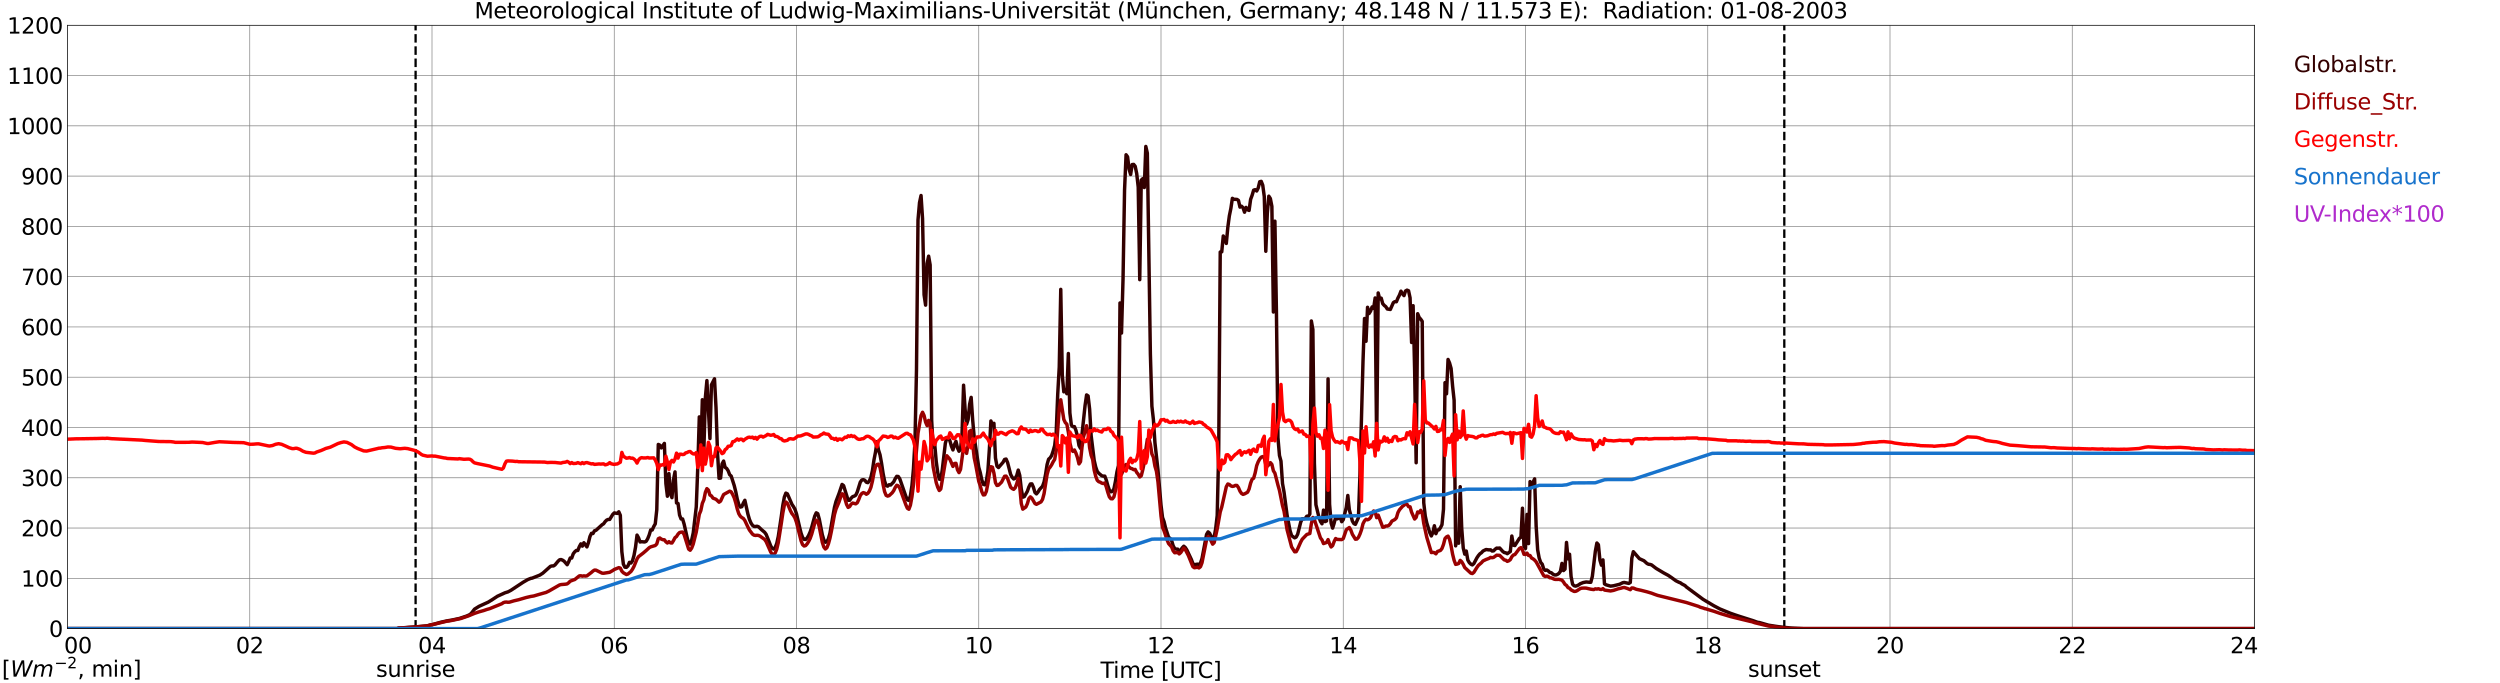 <?xml version="1.0" encoding="utf-8" standalone="no"?>
<!DOCTYPE svg PUBLIC "-//W3C//DTD SVG 1.1//EN"
  "http://www.w3.org/Graphics/SVG/1.1/DTD/svg11.dtd">
<svg xmlns:xlink="http://www.w3.org/1999/xlink" width="1085.4pt" height="296.64pt" viewBox="0 0 1085.4 296.64" xmlns="http://www.w3.org/2000/svg" version="1.1">
 <defs>
  <style type="text/css">*{stroke-linejoin: round; stroke-linecap: butt}</style>
 </defs>
 <g id="figure_1">
  <g id="patch_1">
   <path d="M 0 296.64 
L 1085.4 296.64 
L 1085.4 0 
L 0 0 
z
" style="fill: #ffffff"/>
  </g>
  <g id="axes_1">
   <g id="patch_2">
    <path d="M 29.306 272.909 
L 978.814 272.909 
L 978.814 10.976 
L 29.306 10.976 
z
" style="fill: #ffffff"/>
   </g>
   <g id="patch_3">
    <path d="M 978.814 272.909 
L 978.814 272.909 
L 978.814 10.976 
L 978.814 10.976 
z
" clip-path="url(#p3d264c1213)" style="fill: #d3d3d3; opacity: 0.25; stroke: #d3d3d3; stroke-linejoin: miter"/>
   </g>
   <g id="matplotlib.axis_1">
    <g id="xtick_1">
     <g id="line2d_1">
      <path d="M 29.306 272.909 
L 29.306 10.976 
" clip-path="url(#p3d264c1213)" style="fill: none; stroke: #808080; stroke-width: 0.3; stroke-linecap: square"/>
     </g>
     <g id="line2d_2"/>
     <g id="text_1">
      <!--    00 -->
      <g transform="translate(18.733 283.627) scale(0.095 -0.095)">
       <defs>
        <path id="DejaVuSans-20" transform="scale(0.016)"/>
        <path id="DejaVuSans-30" d="M 2034 4250 
Q 1547 4250 1301 3770 
Q 1056 3291 1056 2328 
Q 1056 1369 1301 889 
Q 1547 409 2034 409 
Q 2525 409 2770 889 
Q 3016 1369 3016 2328 
Q 3016 3291 2770 3770 
Q 2525 4250 2034 4250 
z
M 2034 4750 
Q 2819 4750 3233 4129 
Q 3647 3509 3647 2328 
Q 3647 1150 3233 529 
Q 2819 -91 2034 -91 
Q 1250 -91 836 529 
Q 422 1150 422 2328 
Q 422 3509 836 4129 
Q 1250 4750 2034 4750 
z
" transform="scale(0.016)"/>
       </defs>
       <use xlink:href="#DejaVuSans-20"/>
       <use xlink:href="#DejaVuSans-20" transform="translate(31.787 0)"/>
       <use xlink:href="#DejaVuSans-20" transform="translate(63.574 0)"/>
       <use xlink:href="#DejaVuSans-30" transform="translate(95.361 0)"/>
       <use xlink:href="#DejaVuSans-30" transform="translate(158.984 0)"/>
      </g>
     </g>
    </g>
    <g id="xtick_2">
     <g id="line2d_3">
      <path d="M 108.431 272.909 
L 108.431 10.976 
" clip-path="url(#p3d264c1213)" style="fill: none; stroke: #808080; stroke-width: 0.3; stroke-linecap: square"/>
     </g>
     <g id="line2d_4"/>
     <g id="text_2">
      <!-- 02 -->
      <g transform="translate(102.387 283.627) scale(0.095 -0.095)">
       <defs>
        <path id="DejaVuSans-32" d="M 1228 531 
L 3431 531 
L 3431 0 
L 469 0 
L 469 531 
Q 828 903 1448 1529 
Q 2069 2156 2228 2338 
Q 2531 2678 2651 2914 
Q 2772 3150 2772 3378 
Q 2772 3750 2511 3984 
Q 2250 4219 1831 4219 
Q 1534 4219 1204 4116 
Q 875 4013 500 3803 
L 500 4441 
Q 881 4594 1212 4672 
Q 1544 4750 1819 4750 
Q 2544 4750 2975 4387 
Q 3406 4025 3406 3419 
Q 3406 3131 3298 2873 
Q 3191 2616 2906 2266 
Q 2828 2175 2409 1742 
Q 1991 1309 1228 531 
z
" transform="scale(0.016)"/>
       </defs>
       <use xlink:href="#DejaVuSans-30"/>
       <use xlink:href="#DejaVuSans-32" transform="translate(63.623 0)"/>
      </g>
     </g>
    </g>
    <g id="xtick_3">
     <g id="line2d_5">
      <path d="M 187.557 272.909 
L 187.557 10.976 
" clip-path="url(#p3d264c1213)" style="fill: none; stroke: #808080; stroke-width: 0.3; stroke-linecap: square"/>
     </g>
     <g id="line2d_6"/>
     <g id="text_3">
      <!-- 04 -->
      <g transform="translate(181.513 283.627) scale(0.095 -0.095)">
       <defs>
        <path id="DejaVuSans-34" d="M 2419 4116 
L 825 1625 
L 2419 1625 
L 2419 4116 
z
M 2253 4666 
L 3047 4666 
L 3047 1625 
L 3713 1625 
L 3713 1100 
L 3047 1100 
L 3047 0 
L 2419 0 
L 2419 1100 
L 313 1100 
L 313 1709 
L 2253 4666 
z
" transform="scale(0.016)"/>
       </defs>
       <use xlink:href="#DejaVuSans-30"/>
       <use xlink:href="#DejaVuSans-34" transform="translate(63.623 0)"/>
      </g>
     </g>
    </g>
    <g id="xtick_4">
     <g id="line2d_7">
      <path d="M 266.683 272.909 
L 266.683 10.976 
" clip-path="url(#p3d264c1213)" style="fill: none; stroke: #808080; stroke-width: 0.3; stroke-linecap: square"/>
     </g>
     <g id="line2d_8"/>
     <g id="text_4">
      <!-- 06 -->
      <g transform="translate(260.638 283.627) scale(0.095 -0.095)">
       <defs>
        <path id="DejaVuSans-36" d="M 2113 2584 
Q 1688 2584 1439 2293 
Q 1191 2003 1191 1497 
Q 1191 994 1439 701 
Q 1688 409 2113 409 
Q 2538 409 2786 701 
Q 3034 994 3034 1497 
Q 3034 2003 2786 2293 
Q 2538 2584 2113 2584 
z
M 3366 4563 
L 3366 3988 
Q 3128 4100 2886 4159 
Q 2644 4219 2406 4219 
Q 1781 4219 1451 3797 
Q 1122 3375 1075 2522 
Q 1259 2794 1537 2939 
Q 1816 3084 2150 3084 
Q 2853 3084 3261 2657 
Q 3669 2231 3669 1497 
Q 3669 778 3244 343 
Q 2819 -91 2113 -91 
Q 1303 -91 875 529 
Q 447 1150 447 2328 
Q 447 3434 972 4092 
Q 1497 4750 2381 4750 
Q 2619 4750 2861 4703 
Q 3103 4656 3366 4563 
z
" transform="scale(0.016)"/>
       </defs>
       <use xlink:href="#DejaVuSans-30"/>
       <use xlink:href="#DejaVuSans-36" transform="translate(63.623 0)"/>
      </g>
     </g>
    </g>
    <g id="xtick_5">
     <g id="line2d_9">
      <path d="M 345.808 272.909 
L 345.808 10.976 
" clip-path="url(#p3d264c1213)" style="fill: none; stroke: #808080; stroke-width: 0.3; stroke-linecap: square"/>
     </g>
     <g id="line2d_10"/>
     <g id="text_5">
      <!-- 08 -->
      <g transform="translate(339.764 283.627) scale(0.095 -0.095)">
       <defs>
        <path id="DejaVuSans-38" d="M 2034 2216 
Q 1584 2216 1326 1975 
Q 1069 1734 1069 1313 
Q 1069 891 1326 650 
Q 1584 409 2034 409 
Q 2484 409 2743 651 
Q 3003 894 3003 1313 
Q 3003 1734 2745 1975 
Q 2488 2216 2034 2216 
z
M 1403 2484 
Q 997 2584 770 2862 
Q 544 3141 544 3541 
Q 544 4100 942 4425 
Q 1341 4750 2034 4750 
Q 2731 4750 3128 4425 
Q 3525 4100 3525 3541 
Q 3525 3141 3298 2862 
Q 3072 2584 2669 2484 
Q 3125 2378 3379 2068 
Q 3634 1759 3634 1313 
Q 3634 634 3220 271 
Q 2806 -91 2034 -91 
Q 1263 -91 848 271 
Q 434 634 434 1313 
Q 434 1759 690 2068 
Q 947 2378 1403 2484 
z
M 1172 3481 
Q 1172 3119 1398 2916 
Q 1625 2713 2034 2713 
Q 2441 2713 2670 2916 
Q 2900 3119 2900 3481 
Q 2900 3844 2670 4047 
Q 2441 4250 2034 4250 
Q 1625 4250 1398 4047 
Q 1172 3844 1172 3481 
z
" transform="scale(0.016)"/>
       </defs>
       <use xlink:href="#DejaVuSans-30"/>
       <use xlink:href="#DejaVuSans-38" transform="translate(63.623 0)"/>
      </g>
     </g>
    </g>
    <g id="xtick_6">
     <g id="line2d_11">
      <path d="M 424.934 272.909 
L 424.934 10.976 
" clip-path="url(#p3d264c1213)" style="fill: none; stroke: #808080; stroke-width: 0.3; stroke-linecap: square"/>
     </g>
     <g id="line2d_12"/>
     <g id="text_6">
      <!-- 10 -->
      <g transform="translate(418.89 283.627) scale(0.095 -0.095)">
       <defs>
        <path id="DejaVuSans-31" d="M 794 531 
L 1825 531 
L 1825 4091 
L 703 3866 
L 703 4441 
L 1819 4666 
L 2450 4666 
L 2450 531 
L 3481 531 
L 3481 0 
L 794 0 
L 794 531 
z
" transform="scale(0.016)"/>
       </defs>
       <use xlink:href="#DejaVuSans-31"/>
       <use xlink:href="#DejaVuSans-30" transform="translate(63.623 0)"/>
      </g>
     </g>
    </g>
    <g id="xtick_7">
     <g id="line2d_13">
      <path d="M 504.06 272.909 
L 504.06 10.976 
" clip-path="url(#p3d264c1213)" style="fill: none; stroke: #808080; stroke-width: 0.3; stroke-linecap: square"/>
     </g>
     <g id="line2d_14"/>
     <g id="text_7">
      <!-- 12 -->
      <g transform="translate(498.015 283.627) scale(0.095 -0.095)">
       <use xlink:href="#DejaVuSans-31"/>
       <use xlink:href="#DejaVuSans-32" transform="translate(63.623 0)"/>
      </g>
     </g>
    </g>
    <g id="xtick_8">
     <g id="line2d_15">
      <path d="M 583.185 272.909 
L 583.185 10.976 
" clip-path="url(#p3d264c1213)" style="fill: none; stroke: #808080; stroke-width: 0.3; stroke-linecap: square"/>
     </g>
     <g id="line2d_16"/>
     <g id="text_8">
      <!-- 14 -->
      <g transform="translate(577.141 283.627) scale(0.095 -0.095)">
       <use xlink:href="#DejaVuSans-31"/>
       <use xlink:href="#DejaVuSans-34" transform="translate(63.623 0)"/>
      </g>
     </g>
    </g>
    <g id="xtick_9">
     <g id="line2d_17">
      <path d="M 662.311 272.909 
L 662.311 10.976 
" clip-path="url(#p3d264c1213)" style="fill: none; stroke: #808080; stroke-width: 0.3; stroke-linecap: square"/>
     </g>
     <g id="line2d_18"/>
     <g id="text_9">
      <!-- 16 -->
      <g transform="translate(656.267 283.627) scale(0.095 -0.095)">
       <use xlink:href="#DejaVuSans-31"/>
       <use xlink:href="#DejaVuSans-36" transform="translate(63.623 0)"/>
      </g>
     </g>
    </g>
    <g id="xtick_10">
     <g id="line2d_19">
      <path d="M 741.437 272.909 
L 741.437 10.976 
" clip-path="url(#p3d264c1213)" style="fill: none; stroke: #808080; stroke-width: 0.3; stroke-linecap: square"/>
     </g>
     <g id="line2d_20"/>
     <g id="text_10">
      <!-- 18 -->
      <g transform="translate(735.392 283.627) scale(0.095 -0.095)">
       <use xlink:href="#DejaVuSans-31"/>
       <use xlink:href="#DejaVuSans-38" transform="translate(63.623 0)"/>
      </g>
     </g>
    </g>
    <g id="xtick_11">
     <g id="line2d_21">
      <path d="M 820.562 272.909 
L 820.562 10.976 
" clip-path="url(#p3d264c1213)" style="fill: none; stroke: #808080; stroke-width: 0.3; stroke-linecap: square"/>
     </g>
     <g id="line2d_22"/>
     <g id="text_11">
      <!-- 20 -->
      <g transform="translate(814.518 283.627) scale(0.095 -0.095)">
       <use xlink:href="#DejaVuSans-32"/>
       <use xlink:href="#DejaVuSans-30" transform="translate(63.623 0)"/>
      </g>
     </g>
    </g>
    <g id="xtick_12">
     <g id="line2d_23">
      <path d="M 899.688 272.909 
L 899.688 10.976 
" clip-path="url(#p3d264c1213)" style="fill: none; stroke: #808080; stroke-width: 0.3; stroke-linecap: square"/>
     </g>
     <g id="line2d_24"/>
     <g id="text_12">
      <!-- 22 -->
      <g transform="translate(893.644 283.627) scale(0.095 -0.095)">
       <use xlink:href="#DejaVuSans-32"/>
       <use xlink:href="#DejaVuSans-32" transform="translate(63.623 0)"/>
      </g>
     </g>
    </g>
    <g id="xtick_13">
     <g id="line2d_25">
      <path d="M 978.814 272.909 
L 978.814 10.976 
" clip-path="url(#p3d264c1213)" style="fill: none; stroke: #808080; stroke-width: 0.3; stroke-linecap: square"/>
     </g>
     <g id="line2d_26"/>
     <g id="text_13">
      <!-- 24    -->
      <g transform="translate(968.241 283.627) scale(0.095 -0.095)">
       <use xlink:href="#DejaVuSans-32"/>
       <use xlink:href="#DejaVuSans-34" transform="translate(63.623 0)"/>
       <use xlink:href="#DejaVuSans-20" transform="translate(127.246 0)"/>
       <use xlink:href="#DejaVuSans-20" transform="translate(159.033 0)"/>
       <use xlink:href="#DejaVuSans-20" transform="translate(190.82 0)"/>
      </g>
     </g>
    </g>
    <g id="text_14">
     <!-- Time [UTC] -->
     <g transform="translate(477.806 294.322) scale(0.095 -0.095)">
      <defs>
       <path id="DejaVuSans-54" d="M -19 4666 
L 3928 4666 
L 3928 4134 
L 2272 4134 
L 2272 0 
L 1638 0 
L 1638 4134 
L -19 4134 
L -19 4666 
z
" transform="scale(0.016)"/>
       <path id="DejaVuSans-69" d="M 603 3500 
L 1178 3500 
L 1178 0 
L 603 0 
L 603 3500 
z
M 603 4863 
L 1178 4863 
L 1178 4134 
L 603 4134 
L 603 4863 
z
" transform="scale(0.016)"/>
       <path id="DejaVuSans-6d" d="M 3328 2828 
Q 3544 3216 3844 3400 
Q 4144 3584 4550 3584 
Q 5097 3584 5394 3201 
Q 5691 2819 5691 2113 
L 5691 0 
L 5113 0 
L 5113 2094 
Q 5113 2597 4934 2840 
Q 4756 3084 4391 3084 
Q 3944 3084 3684 2787 
Q 3425 2491 3425 1978 
L 3425 0 
L 2847 0 
L 2847 2094 
Q 2847 2600 2669 2842 
Q 2491 3084 2119 3084 
Q 1678 3084 1418 2786 
Q 1159 2488 1159 1978 
L 1159 0 
L 581 0 
L 581 3500 
L 1159 3500 
L 1159 2956 
Q 1356 3278 1631 3431 
Q 1906 3584 2284 3584 
Q 2666 3584 2933 3390 
Q 3200 3197 3328 2828 
z
" transform="scale(0.016)"/>
       <path id="DejaVuSans-65" d="M 3597 1894 
L 3597 1613 
L 953 1613 
Q 991 1019 1311 708 
Q 1631 397 2203 397 
Q 2534 397 2845 478 
Q 3156 559 3463 722 
L 3463 178 
Q 3153 47 2828 -22 
Q 2503 -91 2169 -91 
Q 1331 -91 842 396 
Q 353 884 353 1716 
Q 353 2575 817 3079 
Q 1281 3584 2069 3584 
Q 2775 3584 3186 3129 
Q 3597 2675 3597 1894 
z
M 3022 2063 
Q 3016 2534 2758 2815 
Q 2500 3097 2075 3097 
Q 1594 3097 1305 2825 
Q 1016 2553 972 2059 
L 3022 2063 
z
" transform="scale(0.016)"/>
       <path id="DejaVuSans-5b" d="M 550 4863 
L 1875 4863 
L 1875 4416 
L 1125 4416 
L 1125 -397 
L 1875 -397 
L 1875 -844 
L 550 -844 
L 550 4863 
z
" transform="scale(0.016)"/>
       <path id="DejaVuSans-55" d="M 556 4666 
L 1191 4666 
L 1191 1831 
Q 1191 1081 1462 751 
Q 1734 422 2344 422 
Q 2950 422 3222 751 
Q 3494 1081 3494 1831 
L 3494 4666 
L 4128 4666 
L 4128 1753 
Q 4128 841 3676 375 
Q 3225 -91 2344 -91 
Q 1459 -91 1007 375 
Q 556 841 556 1753 
L 556 4666 
z
" transform="scale(0.016)"/>
       <path id="DejaVuSans-43" d="M 4122 4306 
L 4122 3641 
Q 3803 3938 3442 4084 
Q 3081 4231 2675 4231 
Q 1875 4231 1450 3742 
Q 1025 3253 1025 2328 
Q 1025 1406 1450 917 
Q 1875 428 2675 428 
Q 3081 428 3442 575 
Q 3803 722 4122 1019 
L 4122 359 
Q 3791 134 3420 21 
Q 3050 -91 2638 -91 
Q 1578 -91 968 557 
Q 359 1206 359 2328 
Q 359 3453 968 4101 
Q 1578 4750 2638 4750 
Q 3056 4750 3426 4639 
Q 3797 4528 4122 4306 
z
" transform="scale(0.016)"/>
       <path id="DejaVuSans-5d" d="M 1947 4863 
L 1947 -844 
L 622 -844 
L 622 -397 
L 1369 -397 
L 1369 4416 
L 622 4416 
L 622 4863 
L 1947 4863 
z
" transform="scale(0.016)"/>
      </defs>
      <use xlink:href="#DejaVuSans-54"/>
      <use xlink:href="#DejaVuSans-69" transform="translate(57.959 0)"/>
      <use xlink:href="#DejaVuSans-6d" transform="translate(85.742 0)"/>
      <use xlink:href="#DejaVuSans-65" transform="translate(183.154 0)"/>
      <use xlink:href="#DejaVuSans-20" transform="translate(244.678 0)"/>
      <use xlink:href="#DejaVuSans-5b" transform="translate(276.465 0)"/>
      <use xlink:href="#DejaVuSans-55" transform="translate(315.479 0)"/>
      <use xlink:href="#DejaVuSans-54" transform="translate(388.672 0)"/>
      <use xlink:href="#DejaVuSans-43" transform="translate(443.881 0)"/>
      <use xlink:href="#DejaVuSans-5d" transform="translate(513.705 0)"/>
     </g>
    </g>
   </g>
   <g id="matplotlib.axis_2">
    <g id="ytick_1">
     <g id="line2d_27">
      <path d="M 29.306 272.909 
L 978.814 272.909 
" clip-path="url(#p3d264c1213)" style="fill: none; stroke: #808080; stroke-width: 0.3; stroke-linecap: square"/>
     </g>
     <g id="line2d_28"/>
     <g id="text_15">
      <!-- 0 -->
      <g transform="translate(21.261 276.518) scale(0.095 -0.095)">
       <use xlink:href="#DejaVuSans-30"/>
      </g>
     </g>
    </g>
    <g id="ytick_2">
     <g id="line2d_29">
      <path d="M 29.306 251.081 
L 978.814 251.081 
" clip-path="url(#p3d264c1213)" style="fill: none; stroke: #808080; stroke-width: 0.3; stroke-linecap: square"/>
     </g>
     <g id="line2d_30"/>
     <g id="text_16">
      <!-- 100 -->
      <g transform="translate(9.173 254.69) scale(0.095 -0.095)">
       <use xlink:href="#DejaVuSans-31"/>
       <use xlink:href="#DejaVuSans-30" transform="translate(63.623 0)"/>
       <use xlink:href="#DejaVuSans-30" transform="translate(127.246 0)"/>
      </g>
     </g>
    </g>
    <g id="ytick_3">
     <g id="line2d_31">
      <path d="M 29.306 229.253 
L 978.814 229.253 
" clip-path="url(#p3d264c1213)" style="fill: none; stroke: #808080; stroke-width: 0.3; stroke-linecap: square"/>
     </g>
     <g id="line2d_32"/>
     <g id="text_17">
      <!-- 200 -->
      <g transform="translate(9.173 232.863) scale(0.095 -0.095)">
       <use xlink:href="#DejaVuSans-32"/>
       <use xlink:href="#DejaVuSans-30" transform="translate(63.623 0)"/>
       <use xlink:href="#DejaVuSans-30" transform="translate(127.246 0)"/>
      </g>
     </g>
    </g>
    <g id="ytick_4">
     <g id="line2d_33">
      <path d="M 29.306 207.426 
L 978.814 207.426 
" clip-path="url(#p3d264c1213)" style="fill: none; stroke: #808080; stroke-width: 0.3; stroke-linecap: square"/>
     </g>
     <g id="line2d_34"/>
     <g id="text_18">
      <!-- 300 -->
      <g transform="translate(9.173 211.035) scale(0.095 -0.095)">
       <defs>
        <path id="DejaVuSans-33" d="M 2597 2516 
Q 3050 2419 3304 2112 
Q 3559 1806 3559 1356 
Q 3559 666 3084 287 
Q 2609 -91 1734 -91 
Q 1441 -91 1130 -33 
Q 819 25 488 141 
L 488 750 
Q 750 597 1062 519 
Q 1375 441 1716 441 
Q 2309 441 2620 675 
Q 2931 909 2931 1356 
Q 2931 1769 2642 2001 
Q 2353 2234 1838 2234 
L 1294 2234 
L 1294 2753 
L 1863 2753 
Q 2328 2753 2575 2939 
Q 2822 3125 2822 3475 
Q 2822 3834 2567 4026 
Q 2313 4219 1838 4219 
Q 1578 4219 1281 4162 
Q 984 4106 628 3988 
L 628 4550 
Q 988 4650 1302 4700 
Q 1616 4750 1894 4750 
Q 2613 4750 3031 4423 
Q 3450 4097 3450 3541 
Q 3450 3153 3228 2886 
Q 3006 2619 2597 2516 
z
" transform="scale(0.016)"/>
       </defs>
       <use xlink:href="#DejaVuSans-33"/>
       <use xlink:href="#DejaVuSans-30" transform="translate(63.623 0)"/>
       <use xlink:href="#DejaVuSans-30" transform="translate(127.246 0)"/>
      </g>
     </g>
    </g>
    <g id="ytick_5">
     <g id="line2d_35">
      <path d="M 29.306 185.598 
L 978.814 185.598 
" clip-path="url(#p3d264c1213)" style="fill: none; stroke: #808080; stroke-width: 0.3; stroke-linecap: square"/>
     </g>
     <g id="line2d_36"/>
     <g id="text_19">
      <!-- 400 -->
      <g transform="translate(9.173 189.207) scale(0.095 -0.095)">
       <use xlink:href="#DejaVuSans-34"/>
       <use xlink:href="#DejaVuSans-30" transform="translate(63.623 0)"/>
       <use xlink:href="#DejaVuSans-30" transform="translate(127.246 0)"/>
      </g>
     </g>
    </g>
    <g id="ytick_6">
     <g id="line2d_37">
      <path d="M 29.306 163.77 
L 978.814 163.77 
" clip-path="url(#p3d264c1213)" style="fill: none; stroke: #808080; stroke-width: 0.3; stroke-linecap: square"/>
     </g>
     <g id="line2d_38"/>
     <g id="text_20">
      <!-- 500 -->
      <g transform="translate(9.173 167.379) scale(0.095 -0.095)">
       <defs>
        <path id="DejaVuSans-35" d="M 691 4666 
L 3169 4666 
L 3169 4134 
L 1269 4134 
L 1269 2991 
Q 1406 3038 1543 3061 
Q 1681 3084 1819 3084 
Q 2600 3084 3056 2656 
Q 3513 2228 3513 1497 
Q 3513 744 3044 326 
Q 2575 -91 1722 -91 
Q 1428 -91 1123 -41 
Q 819 9 494 109 
L 494 744 
Q 775 591 1075 516 
Q 1375 441 1709 441 
Q 2250 441 2565 725 
Q 2881 1009 2881 1497 
Q 2881 1984 2565 2268 
Q 2250 2553 1709 2553 
Q 1456 2553 1204 2497 
Q 953 2441 691 2322 
L 691 4666 
z
" transform="scale(0.016)"/>
       </defs>
       <use xlink:href="#DejaVuSans-35"/>
       <use xlink:href="#DejaVuSans-30" transform="translate(63.623 0)"/>
       <use xlink:href="#DejaVuSans-30" transform="translate(127.246 0)"/>
      </g>
     </g>
    </g>
    <g id="ytick_7">
     <g id="line2d_39">
      <path d="M 29.306 141.942 
L 978.814 141.942 
" clip-path="url(#p3d264c1213)" style="fill: none; stroke: #808080; stroke-width: 0.3; stroke-linecap: square"/>
     </g>
     <g id="line2d_40"/>
     <g id="text_21">
      <!-- 600 -->
      <g transform="translate(9.173 145.551) scale(0.095 -0.095)">
       <use xlink:href="#DejaVuSans-36"/>
       <use xlink:href="#DejaVuSans-30" transform="translate(63.623 0)"/>
       <use xlink:href="#DejaVuSans-30" transform="translate(127.246 0)"/>
      </g>
     </g>
    </g>
    <g id="ytick_8">
     <g id="line2d_41">
      <path d="M 29.306 120.114 
L 978.814 120.114 
" clip-path="url(#p3d264c1213)" style="fill: none; stroke: #808080; stroke-width: 0.3; stroke-linecap: square"/>
     </g>
     <g id="line2d_42"/>
     <g id="text_22">
      <!-- 700 -->
      <g transform="translate(9.173 123.724) scale(0.095 -0.095)">
       <defs>
        <path id="DejaVuSans-37" d="M 525 4666 
L 3525 4666 
L 3525 4397 
L 1831 0 
L 1172 0 
L 2766 4134 
L 525 4134 
L 525 4666 
z
" transform="scale(0.016)"/>
       </defs>
       <use xlink:href="#DejaVuSans-37"/>
       <use xlink:href="#DejaVuSans-30" transform="translate(63.623 0)"/>
       <use xlink:href="#DejaVuSans-30" transform="translate(127.246 0)"/>
      </g>
     </g>
    </g>
    <g id="ytick_9">
     <g id="line2d_43">
      <path d="M 29.306 98.287 
L 978.814 98.287 
" clip-path="url(#p3d264c1213)" style="fill: none; stroke: #808080; stroke-width: 0.3; stroke-linecap: square"/>
     </g>
     <g id="line2d_44"/>
     <g id="text_23">
      <!-- 800 -->
      <g transform="translate(9.173 101.896) scale(0.095 -0.095)">
       <use xlink:href="#DejaVuSans-38"/>
       <use xlink:href="#DejaVuSans-30" transform="translate(63.623 0)"/>
       <use xlink:href="#DejaVuSans-30" transform="translate(127.246 0)"/>
      </g>
     </g>
    </g>
    <g id="ytick_10">
     <g id="line2d_45">
      <path d="M 29.306 76.459 
L 978.814 76.459 
" clip-path="url(#p3d264c1213)" style="fill: none; stroke: #808080; stroke-width: 0.3; stroke-linecap: square"/>
     </g>
     <g id="line2d_46"/>
     <g id="text_24">
      <!-- 900 -->
      <g transform="translate(9.173 80.068) scale(0.095 -0.095)">
       <defs>
        <path id="DejaVuSans-39" d="M 703 97 
L 703 672 
Q 941 559 1184 500 
Q 1428 441 1663 441 
Q 2288 441 2617 861 
Q 2947 1281 2994 2138 
Q 2813 1869 2534 1725 
Q 2256 1581 1919 1581 
Q 1219 1581 811 2004 
Q 403 2428 403 3163 
Q 403 3881 828 4315 
Q 1253 4750 1959 4750 
Q 2769 4750 3195 4129 
Q 3622 3509 3622 2328 
Q 3622 1225 3098 567 
Q 2575 -91 1691 -91 
Q 1453 -91 1209 -44 
Q 966 3 703 97 
z
M 1959 2075 
Q 2384 2075 2632 2365 
Q 2881 2656 2881 3163 
Q 2881 3666 2632 3958 
Q 2384 4250 1959 4250 
Q 1534 4250 1286 3958 
Q 1038 3666 1038 3163 
Q 1038 2656 1286 2365 
Q 1534 2075 1959 2075 
z
" transform="scale(0.016)"/>
       </defs>
       <use xlink:href="#DejaVuSans-39"/>
       <use xlink:href="#DejaVuSans-30" transform="translate(63.623 0)"/>
       <use xlink:href="#DejaVuSans-30" transform="translate(127.246 0)"/>
      </g>
     </g>
    </g>
    <g id="ytick_11">
     <g id="line2d_47">
      <path d="M 29.306 54.631 
L 978.814 54.631 
" clip-path="url(#p3d264c1213)" style="fill: none; stroke: #808080; stroke-width: 0.3; stroke-linecap: square"/>
     </g>
     <g id="line2d_48"/>
     <g id="text_25">
      <!-- 1000 -->
      <g transform="translate(3.128 58.24) scale(0.095 -0.095)">
       <use xlink:href="#DejaVuSans-31"/>
       <use xlink:href="#DejaVuSans-30" transform="translate(63.623 0)"/>
       <use xlink:href="#DejaVuSans-30" transform="translate(127.246 0)"/>
       <use xlink:href="#DejaVuSans-30" transform="translate(190.869 0)"/>
      </g>
     </g>
    </g>
    <g id="ytick_12">
     <g id="line2d_49">
      <path d="M 29.306 32.803 
L 978.814 32.803 
" clip-path="url(#p3d264c1213)" style="fill: none; stroke: #808080; stroke-width: 0.3; stroke-linecap: square"/>
     </g>
     <g id="line2d_50"/>
     <g id="text_26">
      <!-- 1100 -->
      <g transform="translate(3.128 36.413) scale(0.095 -0.095)">
       <use xlink:href="#DejaVuSans-31"/>
       <use xlink:href="#DejaVuSans-31" transform="translate(63.623 0)"/>
       <use xlink:href="#DejaVuSans-30" transform="translate(127.246 0)"/>
       <use xlink:href="#DejaVuSans-30" transform="translate(190.869 0)"/>
      </g>
     </g>
    </g>
    <g id="ytick_13">
     <g id="line2d_51">
      <path d="M 29.306 10.976 
L 978.814 10.976 
" clip-path="url(#p3d264c1213)" style="fill: none; stroke: #808080; stroke-width: 0.3; stroke-linecap: square"/>
     </g>
     <g id="line2d_52"/>
     <g id="text_27">
      <!-- 1200 -->
      <g transform="translate(3.128 14.585) scale(0.095 -0.095)">
       <use xlink:href="#DejaVuSans-31"/>
       <use xlink:href="#DejaVuSans-32" transform="translate(63.623 0)"/>
       <use xlink:href="#DejaVuSans-30" transform="translate(127.246 0)"/>
       <use xlink:href="#DejaVuSans-30" transform="translate(190.869 0)"/>
      </g>
     </g>
    </g>
   </g>
   <g id="line2d_53">
    <path d="M 180.436 272.909 
L 180.436 10.976 
" clip-path="url(#p3d264c1213)" style="fill: none; stroke-dasharray: 3.7,1.6; stroke-dashoffset: 0; stroke: #000000"/>
   </g>
   <g id="line2d_54">
    <path d="M 774.67 272.909 
L 774.67 10.976 
" clip-path="url(#p3d264c1213)" style="fill: none; stroke-dasharray: 3.7,1.6; stroke-dashoffset: 0; stroke: #000000"/>
   </g>
   <g id="line2d_55">
    <path d="M 29.306 272.909 
L 172.391 272.909 
L 173.051 272.697 
L 180.963 272.123 
L 183.601 271.879 
L 185.579 271.673 
L 186.898 271.304 
L 187.557 271.222 
L 191.513 270.117 
L 194.151 269.543 
L 196.129 269.216 
L 199.426 268.519 
L 202.723 267.415 
L 204.042 266.799 
L 204.701 266.186 
L 206.02 264.466 
L 207.998 263.237 
L 211.954 261.434 
L 213.932 260.205 
L 215.91 258.895 
L 219.207 257.381 
L 220.526 256.97 
L 221.845 256.274 
L 227.12 252.795 
L 229.098 251.646 
L 230.417 251.114 
L 231.076 250.992 
L 234.373 249.682 
L 235.692 248.822 
L 238.989 245.873 
L 239.648 245.709 
L 240.308 245.709 
L 240.967 245.257 
L 242.286 243.662 
L 242.945 243.046 
L 243.604 242.924 
L 244.264 243.21 
L 244.923 243.662 
L 246.242 245.177 
L 246.901 243.906 
L 247.561 242.269 
L 248.22 242.269 
L 248.88 240.427 
L 249.539 239.567 
L 250.198 238.993 
L 250.858 238.993 
L 251.517 237.354 
L 252.176 236.127 
L 252.836 237.109 
L 253.495 235.634 
L 254.814 237.437 
L 255.473 235.594 
L 256.133 232.931 
L 256.792 231.539 
L 257.451 231.622 
L 258.111 230.434 
L 258.77 230.229 
L 261.408 227.813 
L 262.067 227.402 
L 262.726 226.462 
L 263.386 225.807 
L 264.045 225.519 
L 264.705 225.519 
L 266.023 223.349 
L 266.683 222.694 
L 268.002 222.899 
L 268.661 222.203 
L 269.32 223.718 
L 269.98 239.525 
L 270.639 244.891 
L 271.298 246.242 
L 271.958 246.323 
L 272.617 245.709 
L 273.277 244.153 
L 273.936 244.439 
L 274.595 243.498 
L 275.255 241.163 
L 275.914 237.6 
L 276.573 232.318 
L 277.233 233.505 
L 277.892 235.306 
L 278.552 235.184 
L 279.87 235.306 
L 280.53 235.02 
L 281.189 233.914 
L 281.849 232.276 
L 282.508 230.065 
L 283.167 230.107 
L 283.827 228.59 
L 284.486 227.444 
L 285.145 221.343 
L 285.805 192.962 
L 286.464 193.248 
L 287.124 194.477 
L 288.442 192.511 
L 289.102 209.958 
L 289.761 215.445 
L 290.42 205.616 
L 291.08 214.338 
L 291.739 216.058 
L 292.399 208.279 
L 293.058 204.878 
L 293.717 218.352 
L 294.377 218.599 
L 295.036 223.593 
L 295.696 225.313 
L 296.355 225.313 
L 297.014 227.527 
L 298.333 233.422 
L 298.992 235.797 
L 299.652 236.208 
L 300.311 234.407 
L 300.971 231.375 
L 302.289 220.073 
L 302.949 202.75 
L 303.608 181.003 
L 304.267 195.911 
L 304.927 173.551 
L 305.586 195.46 
L 306.246 172.527 
L 306.905 165.237 
L 308.224 190.422 
L 308.883 167.079 
L 310.202 164.46 
L 310.861 176.95 
L 311.521 196.73 
L 312.18 207.663 
L 312.839 207.583 
L 313.499 201.399 
L 314.158 200.17 
L 314.818 202.914 
L 315.477 203.363 
L 316.136 204.387 
L 316.796 206.107 
L 317.455 206.681 
L 318.774 210.818 
L 319.433 213.478 
L 320.093 216.713 
L 320.752 219.049 
L 321.411 220.153 
L 322.071 219.99 
L 322.73 218.394 
L 323.39 217.207 
L 324.708 223.185 
L 325.368 225.479 
L 326.027 227.033 
L 326.686 228.057 
L 327.346 228.55 
L 328.005 228.59 
L 328.665 228.467 
L 329.324 228.714 
L 330.643 229.982 
L 331.961 231.089 
L 332.621 231.99 
L 333.94 235.267 
L 334.599 236.987 
L 335.258 238.091 
L 335.918 238.377 
L 336.577 237.642 
L 337.236 235.922 
L 337.896 232.931 
L 339.215 224.167 
L 339.874 219.376 
L 340.533 215.814 
L 341.193 214.094 
L 341.852 214.421 
L 343.83 218.966 
L 344.49 219.95 
L 345.149 221.138 
L 345.808 223.102 
L 347.127 228.753 
L 347.787 231.458 
L 348.446 233.3 
L 349.105 234.16 
L 349.765 234.202 
L 350.424 233.547 
L 351.083 232.44 
L 351.743 230.925 
L 352.402 228.959 
L 353.721 224.087 
L 354.38 222.653 
L 355.04 223.021 
L 355.699 225.396 
L 357.018 232.193 
L 357.677 234.407 
L 358.337 235.431 
L 358.996 235.225 
L 359.655 233.914 
L 360.315 231.58 
L 361.634 223.962 
L 362.293 220.278 
L 362.952 217.739 
L 364.271 214.258 
L 365.59 210.326 
L 366.249 210.818 
L 368.227 217.207 
L 368.887 217.207 
L 369.546 216.264 
L 370.206 215.609 
L 370.865 215.404 
L 371.524 214.995 
L 372.184 213.603 
L 373.502 209.342 
L 374.162 208.401 
L 374.821 208.238 
L 375.481 208.523 
L 376.14 209.383 
L 376.799 209.547 
L 377.459 208.77 
L 378.118 207.172 
L 378.777 204.265 
L 379.437 199.718 
L 380.096 196.361 
L 380.756 191.775 
L 381.415 195.379 
L 382.074 197.466 
L 382.734 201.111 
L 383.393 205.494 
L 384.053 208.851 
L 384.712 210.818 
L 385.371 211.062 
L 386.031 210.449 
L 386.69 210.571 
L 388.009 209.22 
L 388.668 207.827 
L 389.328 206.803 
L 389.987 206.886 
L 390.646 207.869 
L 391.965 211.678 
L 393.284 215.487 
L 393.943 217.001 
L 394.603 217.287 
L 395.262 215.198 
L 395.921 210.859 
L 396.581 203.569 
L 397.24 191.775 
L 397.899 160.773 
L 398.559 95.495 
L 399.218 87.96 
L 399.878 84.887 
L 400.537 95.004 
L 401.196 127.97 
L 401.856 132.476 
L 402.515 114.415 
L 403.175 111.22 
L 403.834 115.029 
L 404.493 182.559 
L 405.153 194.15 
L 405.812 192.838 
L 406.471 200.334 
L 407.131 205.206 
L 407.79 208.032 
L 408.45 208.115 
L 409.109 203.854 
L 410.428 192.471 
L 411.087 190.055 
L 411.746 190.136 
L 412.406 191.365 
L 413.065 193.698 
L 413.725 195.337 
L 414.384 193.043 
L 415.043 191.611 
L 415.703 194.436 
L 416.362 195.911 
L 417.022 195.091 
L 417.681 188.13 
L 418.34 167.243 
L 419 177.604 
L 419.659 184.199 
L 420.318 182.151 
L 420.978 175.474 
L 421.637 172.527 
L 422.297 182.354 
L 422.956 189.767 
L 424.934 202.872 
L 425.593 205.206 
L 426.253 208.318 
L 426.912 210.285 
L 427.572 210.49 
L 428.231 208.851 
L 428.89 204.634 
L 429.55 194.885 
L 430.209 182.765 
L 430.869 184.526 
L 431.528 183.788 
L 432.187 198.819 
L 432.847 202.381 
L 433.506 202.994 
L 435.484 200.703 
L 436.144 199.474 
L 436.803 199.31 
L 437.462 200.825 
L 438.781 205.985 
L 439.44 207.214 
L 440.1 207.949 
L 440.759 207.622 
L 441.419 206.476 
L 442.078 204.101 
L 442.737 206.395 
L 443.397 212.332 
L 444.056 215.853 
L 444.716 215.609 
L 446.034 213.315 
L 446.694 211.431 
L 447.353 210.121 
L 448.012 210.08 
L 448.672 211.555 
L 449.331 213.806 
L 449.991 214.421 
L 450.65 213.642 
L 451.309 212.538 
L 452.628 211.103 
L 453.287 209.261 
L 453.947 205.943 
L 454.606 201.685 
L 455.266 199.351 
L 455.925 198.777 
L 456.584 197.754 
L 457.244 195.787 
L 457.903 193.412 
L 458.563 187.556 
L 459.222 171.135 
L 459.881 159.38 
L 460.541 125.635 
L 461.2 162.82 
L 461.859 170.111 
L 462.519 169.251 
L 463.178 170.93 
L 463.838 153.483 
L 464.497 179.283 
L 465.156 184.607 
L 465.816 185.262 
L 466.475 185.222 
L 467.134 186.859 
L 467.794 189.481 
L 468.453 193.412 
L 469.113 194.641 
L 471.091 176.048 
L 471.75 171.462 
L 472.409 171.912 
L 473.069 177.604 
L 473.728 189.071 
L 475.047 199.843 
L 475.706 202.709 
L 476.366 204.634 
L 477.025 205.452 
L 478.344 206.559 
L 479.003 206.723 
L 479.663 206.723 
L 480.322 208.482 
L 480.981 210.859 
L 481.641 212.782 
L 482.3 213.52 
L 482.96 213.356 
L 483.619 212.249 
L 484.278 208.975 
L 484.938 204.839 
L 485.597 202.134 
L 486.256 131.533 
L 486.916 144.596 
L 487.575 121.049 
L 488.235 82.512 
L 488.894 67.195 
L 489.553 68.097 
L 490.213 73.462 
L 490.872 75.756 
L 491.532 71.456 
L 492.191 71.373 
L 492.85 72.192 
L 493.51 75.346 
L 494.169 81.244 
L 494.828 121.418 
L 495.488 78.212 
L 496.147 77.557 
L 496.807 81.407 
L 497.466 63.591 
L 498.125 66.499 
L 499.444 153.524 
L 500.103 176.334 
L 500.763 182.19 
L 501.422 192.183 
L 502.741 204.018 
L 504.06 219.293 
L 504.719 224.659 
L 505.379 226.462 
L 506.038 229.205 
L 507.357 233.259 
L 508.016 233.75 
L 508.675 234.693 
L 509.335 236.945 
L 509.994 238.133 
L 510.654 238.419 
L 511.313 238.419 
L 511.972 239.32 
L 512.632 238.788 
L 513.291 237.847 
L 513.95 237.151 
L 514.61 237.722 
L 515.269 238.746 
L 517.247 242.924 
L 517.907 244.686 
L 518.566 245.177 
L 519.885 244.93 
L 520.544 245.135 
L 521.204 244.439 
L 521.863 242.514 
L 523.841 232.03 
L 524.501 230.925 
L 525.16 231.497 
L 525.819 232.85 
L 526.479 233.874 
L 527.138 233.136 
L 527.797 229.533 
L 528.457 223.84 
L 529.116 195.254 
L 529.776 109.419 
L 530.435 109.336 
L 531.094 102.456 
L 531.754 103.807 
L 532.413 105.691 
L 533.073 98.688 
L 533.732 93.733 
L 534.391 90.499 
L 535.051 86.116 
L 535.71 86.526 
L 537.029 86.567 
L 537.688 87.017 
L 538.348 89.925 
L 539.007 89.516 
L 539.666 90.171 
L 540.326 92.136 
L 540.985 90.047 
L 541.644 91.073 
L 542.304 91.359 
L 542.963 86.567 
L 543.623 84.764 
L 544.282 82.553 
L 544.941 82.348 
L 545.601 82.922 
L 546.26 81.612 
L 546.919 78.908 
L 547.579 78.744 
L 548.238 80.423 
L 548.898 85.338 
L 549.557 109.091 
L 550.216 92.546 
L 550.876 85.175 
L 551.535 86.199 
L 552.195 89.597 
L 552.854 135.464 
L 553.513 96.028 
L 554.173 135.219 
L 554.832 190.014 
L 555.491 197.754 
L 556.151 200.211 
L 556.81 209.916 
L 557.47 213.603 
L 558.788 223.593 
L 560.107 230.473 
L 560.766 232.562 
L 562.085 233.505 
L 562.745 233.178 
L 563.404 231.908 
L 564.723 226.667 
L 565.382 225.233 
L 566.042 225.274 
L 566.701 225.069 
L 567.36 224.126 
L 568.02 224.167 
L 568.679 223.185 
L 569.338 139.356 
L 569.998 143.082 
L 570.657 201.111 
L 571.317 219.13 
L 572.635 224.578 
L 573.295 226.379 
L 573.954 227.402 
L 574.613 221.465 
L 575.273 226.462 
L 575.932 226.173 
L 576.592 164.499 
L 577.251 218.927 
L 577.91 227.033 
L 578.57 229.286 
L 579.229 227.158 
L 579.889 224.536 
L 580.548 225.274 
L 581.867 224.659 
L 582.526 226.503 
L 583.185 225.643 
L 584.504 220.278 
L 585.164 215.118 
L 585.823 221.301 
L 587.142 226.215 
L 587.801 227.322 
L 588.46 227.649 
L 589.779 224.741 
L 590.439 205.985 
L 591.757 157.006 
L 592.417 138.29 
L 593.076 148.159 
L 593.736 133.416 
L 594.395 136.119 
L 595.054 135.056 
L 595.714 133.253 
L 596.373 133.907 
L 597.032 129.363 
L 597.692 193.659 
L 598.351 127.191 
L 599.011 129.813 
L 599.67 129.444 
L 600.329 131.86 
L 600.989 132.598 
L 601.648 133.13 
L 602.307 134.154 
L 603.626 134.359 
L 604.945 131.369 
L 605.604 130.959 
L 606.264 131 
L 606.923 129.402 
L 607.582 128.134 
L 608.242 126.414 
L 608.901 127.56 
L 609.561 128.339 
L 610.22 126.331 
L 610.879 125.964 
L 611.539 126.25 
L 612.198 129.321 
L 612.858 148.691 
L 613.517 132.72 
L 614.176 160.773 
L 614.836 200.906 
L 615.495 136.202 
L 616.154 137.839 
L 616.814 138.576 
L 617.473 139.519 
L 618.133 218.311 
L 618.792 224.045 
L 619.451 227.033 
L 620.77 231.294 
L 621.429 232.687 
L 622.089 231.211 
L 622.748 228.262 
L 623.408 231.702 
L 624.067 230.146 
L 624.726 230.024 
L 625.386 229.122 
L 626.045 227.813 
L 626.705 221.096 
L 627.364 166.138 
L 628.023 170.971 
L 628.683 156.063 
L 629.342 157.58 
L 630.001 159.955 
L 630.661 167.653 
L 631.32 173.795 
L 631.98 236.987 
L 632.639 233.3 
L 633.298 235.839 
L 633.958 211.309 
L 634.617 229.286 
L 635.276 237.886 
L 635.936 240.591 
L 636.595 239.237 
L 637.255 243.129 
L 637.914 244.275 
L 638.573 244.93 
L 639.233 245.257 
L 639.892 244.686 
L 641.211 242.186 
L 641.87 241.204 
L 642.53 240.427 
L 643.189 239.975 
L 643.848 239.237 
L 645.167 238.582 
L 646.486 238.746 
L 647.145 238.707 
L 647.805 239.237 
L 648.464 239.157 
L 649.123 238.46 
L 649.783 237.969 
L 650.442 238.011 
L 651.102 237.928 
L 652.42 239.401 
L 653.08 239.894 
L 653.739 240.017 
L 654.399 240.385 
L 655.717 239.442 
L 656.377 232.726 
L 657.036 236.699 
L 657.695 236.862 
L 659.674 233.711 
L 660.333 233.259 
L 660.992 220.647 
L 661.652 237.354 
L 662.311 238.133 
L 662.97 223.349 
L 663.63 236.002 
L 664.289 209.098 
L 664.949 210.859 
L 666.267 207.91 
L 666.927 228.304 
L 667.586 238.746 
L 668.246 242.269 
L 668.905 244.194 
L 669.564 244.93 
L 670.224 247.019 
L 670.883 247.634 
L 671.542 247.471 
L 672.202 247.879 
L 672.861 248.534 
L 673.521 248.658 
L 674.18 249.23 
L 674.839 249.599 
L 675.499 249.64 
L 676.158 249.394 
L 676.817 248.944 
L 677.477 248.043 
L 678.136 244.603 
L 678.796 247.715 
L 679.455 247.102 
L 680.114 235.511 
L 680.774 242.638 
L 681.433 240.63 
L 682.092 250.254 
L 682.752 253.655 
L 683.411 254.309 
L 684.071 254.473 
L 684.73 254.268 
L 685.389 253.94 
L 686.049 253.449 
L 687.368 252.917 
L 688.686 252.67 
L 690.005 252.795 
L 690.664 252.795 
L 691.324 250.295 
L 692.643 239.279 
L 693.302 235.758 
L 693.961 236.494 
L 694.621 243.21 
L 695.28 245.382 
L 695.939 243.088 
L 696.599 253.491 
L 697.258 253.899 
L 699.236 254.473 
L 700.555 254.309 
L 703.193 253.655 
L 704.511 252.998 
L 705.171 252.875 
L 707.149 253.286 
L 707.808 252.875 
L 708.468 242.35 
L 709.127 239.525 
L 711.765 242.555 
L 713.743 243.457 
L 715.062 244.644 
L 715.721 244.971 
L 716.38 245.054 
L 717.04 245.257 
L 719.018 246.774 
L 722.315 248.739 
L 724.293 249.804 
L 725.612 250.706 
L 727.59 252.138 
L 728.909 252.795 
L 729.568 253.039 
L 730.227 253.53 
L 731.546 254.226 
L 732.205 254.881 
L 739.459 260.247 
L 744.074 262.99 
L 746.712 264.383 
L 751.327 266.267 
L 753.306 266.963 
L 755.284 267.618 
L 761.218 269.501 
L 762.537 269.995 
L 763.196 270.198 
L 763.856 270.281 
L 767.812 271.427 
L 770.449 271.837 
L 772.428 272.123 
L 777.043 272.614 
L 778.362 272.697 
L 782.978 272.909 
L 978.154 272.909 
L 978.154 272.909 
" clip-path="url(#p3d264c1213)" style="fill: none; stroke: #330000; stroke-width: 1.5; stroke-linecap: square"/>
   </g>
   <g id="line2d_56">
    <path d="M 29.306 272.909 
L 172.391 272.909 
L 173.051 272.643 
L 175.688 272.557 
L 177.666 272.389 
L 179.645 272.306 
L 180.304 272.18 
L 181.623 272.097 
L 185.579 271.761 
L 186.898 271.342 
L 188.217 271.088 
L 194.151 269.661 
L 194.81 269.619 
L 196.129 269.368 
L 200.085 268.528 
L 203.382 267.395 
L 206.02 266.304 
L 207.998 265.631 
L 209.976 265.086 
L 211.295 264.625 
L 212.614 264.248 
L 217.889 262.106 
L 218.548 261.643 
L 219.207 261.434 
L 219.867 261.392 
L 220.526 261.475 
L 221.186 261.434 
L 223.164 260.847 
L 225.142 260.384 
L 228.439 259.419 
L 230.417 258.959 
L 231.736 258.747 
L 233.714 258.16 
L 236.351 257.405 
L 237.011 257.236 
L 238.329 256.608 
L 242.945 253.962 
L 243.604 253.794 
L 245.583 253.626 
L 246.242 253.502 
L 246.901 252.998 
L 247.561 252.325 
L 248.88 251.821 
L 249.539 251.611 
L 251.517 250.016 
L 252.176 249.974 
L 252.836 250.142 
L 253.495 250.016 
L 254.155 250.101 
L 254.814 250.016 
L 256.792 248.505 
L 257.451 247.918 
L 258.111 247.499 
L 258.77 247.541 
L 261.408 248.842 
L 262.067 248.883 
L 264.705 248.464 
L 266.023 247.709 
L 266.683 247.246 
L 268.661 246.449 
L 269.32 246.659 
L 269.98 248.001 
L 270.639 248.673 
L 271.958 249.429 
L 272.617 249.219 
L 273.936 248.128 
L 274.595 247.163 
L 275.255 245.903 
L 276.573 242.671 
L 277.233 241.665 
L 279.211 240.152 
L 280.53 239.019 
L 281.849 237.801 
L 282.508 237.423 
L 284.486 236.836 
L 285.145 236.164 
L 285.805 233.898 
L 286.464 233.562 
L 287.124 234.066 
L 287.783 234.317 
L 288.442 234.359 
L 289.102 235.241 
L 289.761 235.745 
L 290.42 235.158 
L 291.08 235.703 
L 291.739 235.745 
L 292.399 234.695 
L 293.058 233.435 
L 293.717 232.933 
L 294.377 231.884 
L 295.036 231.211 
L 295.696 231.043 
L 296.355 231.002 
L 297.014 232.093 
L 298.992 238.432 
L 299.652 238.892 
L 300.311 237.928 
L 300.971 236.208 
L 302.289 231.002 
L 303.608 223.277 
L 304.267 221.683 
L 304.927 218.534 
L 305.586 216.982 
L 306.246 213.749 
L 306.905 212.153 
L 307.564 212.784 
L 308.224 214.926 
L 308.883 215.303 
L 309.543 216.268 
L 310.861 216.772 
L 312.18 218.032 
L 312.839 217.569 
L 314.158 214.714 
L 316.796 213.245 
L 317.455 213.539 
L 318.114 214.714 
L 318.774 216.141 
L 319.433 218.324 
L 320.093 221.011 
L 320.752 223.026 
L 321.411 224.117 
L 322.071 224.704 
L 322.73 225.082 
L 323.39 226.005 
L 324.708 228.819 
L 325.368 230.12 
L 326.686 231.884 
L 327.346 232.344 
L 328.005 232.471 
L 328.665 232.388 
L 329.324 232.471 
L 329.983 232.765 
L 331.961 234.191 
L 332.621 235.158 
L 333.94 238.137 
L 334.599 239.648 
L 335.258 240.656 
L 335.918 240.783 
L 336.577 240.027 
L 337.236 238.432 
L 337.896 235.618 
L 339.215 227.223 
L 339.874 222.731 
L 340.533 219.291 
L 341.193 217.946 
L 341.852 218.492 
L 343.171 221.725 
L 343.83 222.984 
L 344.49 223.781 
L 345.149 224.914 
L 345.808 226.804 
L 347.787 234.78 
L 348.446 236.459 
L 349.105 237.046 
L 349.765 236.878 
L 350.424 236.122 
L 351.083 235.073 
L 351.743 233.772 
L 352.402 231.925 
L 353.721 227.182 
L 354.38 225.839 
L 355.04 226.259 
L 355.699 228.777 
L 357.018 235.494 
L 357.677 237.509 
L 358.337 238.347 
L 358.996 237.801 
L 359.655 236.164 
L 360.315 233.73 
L 360.974 230.583 
L 362.293 223.403 
L 362.952 221.053 
L 364.271 217.946 
L 364.93 215.932 
L 365.59 214.38 
L 366.249 214.631 
L 367.568 219.038 
L 368.227 220.297 
L 368.887 219.92 
L 369.546 218.87 
L 370.206 218.409 
L 371.524 218.745 
L 372.184 218.283 
L 372.843 216.855 
L 373.502 215.135 
L 374.162 214.253 
L 374.821 213.876 
L 375.481 214.085 
L 376.14 214.589 
L 376.799 214.168 
L 377.459 213.203 
L 378.118 211.566 
L 378.777 208.879 
L 379.437 205.313 
L 380.096 202.584 
L 380.756 201.661 
L 381.415 201.534 
L 382.074 202.962 
L 382.734 206.319 
L 383.393 210.348 
L 384.053 213.454 
L 384.712 215.05 
L 385.371 215.386 
L 386.031 215.177 
L 387.349 213.959 
L 388.009 213.035 
L 388.668 211.651 
L 389.328 210.684 
L 389.987 210.938 
L 390.646 211.944 
L 391.965 215.554 
L 393.284 219.164 
L 393.943 220.675 
L 394.603 221.094 
L 395.262 219.333 
L 395.921 215.722 
L 396.581 210.56 
L 398.559 188.101 
L 399.878 180.42 
L 400.537 178.993 
L 401.196 180.42 
L 401.856 183.275 
L 402.515 184.786 
L 403.175 182.518 
L 403.834 183.736 
L 404.493 196.077 
L 405.153 202.835 
L 406.471 209.51 
L 407.131 211.566 
L 407.79 212.952 
L 408.45 212.321 
L 410.428 200.611 
L 411.087 197.882 
L 412.406 199.393 
L 413.725 202.499 
L 414.384 201.24 
L 415.043 201.157 
L 415.703 203.968 
L 416.362 205.186 
L 417.022 203.8 
L 418.34 194.104 
L 419 195.112 
L 419.659 196.833 
L 420.318 193.181 
L 420.978 187.261 
L 421.637 186.8 
L 422.956 198.721 
L 423.615 201.829 
L 424.934 208.964 
L 425.593 210.938 
L 426.253 213.454 
L 426.912 214.882 
L 427.572 214.799 
L 428.231 213.33 
L 428.89 210.014 
L 429.55 205.649 
L 430.209 202.626 
L 430.869 202.835 
L 431.528 205.437 
L 432.187 209.552 
L 432.847 210.77 
L 433.506 210.643 
L 434.825 209.342 
L 436.144 206.782 
L 436.803 206.696 
L 437.462 207.788 
L 438.781 211.525 
L 439.44 212.112 
L 440.1 212.448 
L 440.759 211.776 
L 441.419 210.056 
L 442.078 207.746 
L 442.737 211.44 
L 443.397 218.577 
L 444.056 221.053 
L 445.375 220.129 
L 446.034 218.702 
L 446.694 216.477 
L 447.353 215.722 
L 448.012 216.309 
L 449.331 218.619 
L 449.991 218.955 
L 451.969 217.905 
L 452.628 216.814 
L 453.287 214.336 
L 454.606 205.983 
L 455.266 203.59 
L 455.925 202.794 
L 456.584 201.785 
L 457.244 200.484 
L 457.903 199.434 
L 458.563 195.7 
L 459.881 177.397 
L 460.541 173.577 
L 461.859 182.099 
L 462.519 183.485 
L 463.178 184.155 
L 463.838 187.682 
L 464.497 192.257 
L 465.156 194.944 
L 465.816 195.992 
L 466.475 195.363 
L 467.134 196.75 
L 467.794 198.679 
L 468.453 201.408 
L 469.113 200.443 
L 469.772 194.104 
L 470.431 189.656 
L 471.75 184.827 
L 472.409 187.892 
L 473.069 194.399 
L 473.728 197.673 
L 474.388 199.52 
L 475.047 204.095 
L 475.706 206.74 
L 476.366 208.502 
L 477.025 209.132 
L 477.685 209.342 
L 478.344 209.761 
L 479.003 209.929 
L 479.663 209.678 
L 480.322 211.44 
L 480.981 213.79 
L 481.641 215.722 
L 482.3 216.519 
L 482.96 216.563 
L 483.619 215.722 
L 484.938 210.307 
L 485.597 209.174 
L 486.256 206.194 
L 486.916 205.9 
L 487.575 204.431 
L 488.235 202.207 
L 488.894 201.661 
L 489.553 201.995 
L 490.213 202.752 
L 490.872 203.339 
L 491.532 203.507 
L 492.191 203.927 
L 492.85 203.8 
L 493.51 205.103 
L 494.169 205.9 
L 494.828 207.074 
L 495.488 206.572 
L 496.147 203.968 
L 496.807 200.779 
L 497.466 195.195 
L 498.125 190.747 
L 498.785 190.411 
L 499.444 192.93 
L 500.103 197.084 
L 500.763 198.511 
L 501.422 202.375 
L 502.082 204.64 
L 502.741 209.215 
L 504.06 224.034 
L 504.719 228.946 
L 505.379 230.456 
L 506.697 234.402 
L 507.357 235.996 
L 508.675 237.465 
L 509.335 239.146 
L 509.994 239.984 
L 511.313 239.859 
L 511.972 240.488 
L 512.632 239.901 
L 513.95 237.928 
L 514.61 238.6 
L 515.929 241.16 
L 517.907 246.03 
L 518.566 246.491 
L 519.885 246.281 
L 520.544 246.576 
L 521.204 246.03 
L 521.863 244.308 
L 523.841 234.317 
L 524.501 232.975 
L 525.16 233.521 
L 526.479 236.249 
L 527.138 235.618 
L 528.457 229.659 
L 529.776 222.271 
L 530.435 220.129 
L 532.413 211.315 
L 533.073 210.139 
L 533.732 210.348 
L 534.391 210.938 
L 535.051 211.189 
L 535.71 211.062 
L 536.369 210.726 
L 537.029 210.77 
L 537.688 211.693 
L 538.348 213.245 
L 539.007 214.212 
L 539.666 214.631 
L 540.326 214.421 
L 541.644 213.708 
L 542.304 212.321 
L 542.963 209.761 
L 543.623 208.041 
L 544.282 207.62 
L 544.941 205.313 
L 545.601 202.163 
L 546.26 200.484 
L 546.919 199.31 
L 547.579 198.47 
L 548.238 198.219 
L 548.898 198.847 
L 549.557 201.744 
L 550.216 202.416 
L 550.876 201.785 
L 551.535 200.862 
L 552.195 201.617 
L 552.854 204.389 
L 553.513 205.437 
L 554.832 210.601 
L 555.491 212.909 
L 556.81 219.501 
L 557.47 221.934 
L 558.788 229.952 
L 560.766 237.465 
L 562.085 239.565 
L 562.745 239.523 
L 563.404 238.305 
L 564.723 235.326 
L 565.382 234.108 
L 567.36 232.052 
L 568.679 231.63 
L 569.338 227.391 
L 569.998 224.663 
L 570.657 225.628 
L 573.295 233.562 
L 573.954 234.402 
L 574.613 235.996 
L 575.932 235.535 
L 576.592 234.276 
L 577.251 236.081 
L 577.91 237.465 
L 578.57 236.878 
L 579.229 235.116 
L 579.889 233.813 
L 580.548 234.191 
L 582.526 234.276 
L 583.185 233.857 
L 584.504 229.993 
L 585.823 229.028 
L 586.482 230.161 
L 587.142 231.966 
L 588.46 234.108 
L 589.12 234.025 
L 589.779 233.311 
L 590.439 231.884 
L 591.098 230.037 
L 591.757 227.391 
L 592.417 226.132 
L 593.076 225.46 
L 593.736 225.671 
L 594.395 225.377 
L 595.054 224.704 
L 595.714 223.111 
L 596.373 221.851 
L 597.032 222.312 
L 597.692 224.748 
L 598.351 223.657 
L 600.329 228.902 
L 600.989 228.819 
L 601.648 228.356 
L 602.307 228.4 
L 602.967 228.105 
L 603.626 227.391 
L 604.286 226.259 
L 605.604 225.545 
L 606.264 224.831 
L 606.923 222.565 
L 607.582 221.347 
L 608.901 219.837 
L 609.561 219.374 
L 610.22 218.745 
L 610.879 218.955 
L 611.539 219.961 
L 612.198 220.046 
L 612.858 222.397 
L 614.176 225.335 
L 614.836 224.621 
L 615.495 222.271 
L 616.154 222.607 
L 616.814 221.557 
L 617.473 222.648 
L 618.133 227.223 
L 619.451 233.267 
L 621.429 239.901 
L 622.089 239.816 
L 622.748 239.942 
L 623.408 240.447 
L 624.067 239.438 
L 625.386 238.978 
L 626.045 238.137 
L 626.705 236.373 
L 627.364 233.813 
L 628.023 233.099 
L 628.683 232.765 
L 629.342 234.149 
L 630.001 237.004 
L 630.661 240.615 
L 631.32 243.258 
L 631.98 245.022 
L 632.639 244.895 
L 633.298 244.644 
L 633.958 243.302 
L 634.617 243.889 
L 635.276 245.022 
L 635.936 246.408 
L 638.573 248.842 
L 639.233 249.01 
L 639.892 248.505 
L 641.211 246.364 
L 641.87 245.441 
L 643.189 244.308 
L 643.848 243.553 
L 645.167 242.922 
L 646.486 242.42 
L 647.145 241.999 
L 647.805 242.125 
L 648.464 241.999 
L 649.783 241.034 
L 651.102 241.119 
L 653.08 243.09 
L 653.739 243.216 
L 654.399 243.721 
L 655.058 243.468 
L 655.717 242.965 
L 656.377 241.706 
L 657.036 240.951 
L 657.695 240.783 
L 659.674 238.137 
L 660.333 237.76 
L 660.992 238.768 
L 661.652 240.656 
L 662.311 240.739 
L 662.97 240.152 
L 663.63 241.16 
L 664.289 241.202 
L 664.949 242.293 
L 665.608 242.629 
L 666.267 243.175 
L 666.927 243.93 
L 670.224 249.933 
L 670.883 250.269 
L 671.542 250.101 
L 672.202 250.311 
L 672.861 250.856 
L 673.521 250.898 
L 674.839 251.487 
L 675.499 251.57 
L 676.817 251.529 
L 678.136 251.865 
L 678.796 252.661 
L 679.455 253.711 
L 680.114 254.172 
L 680.774 255.139 
L 681.433 255.39 
L 682.092 256.104 
L 683.411 256.776 
L 684.071 256.732 
L 684.73 256.44 
L 686.049 255.558 
L 686.708 255.348 
L 688.027 255.307 
L 688.686 255.348 
L 690.664 255.809 
L 691.983 255.977 
L 692.643 255.641 
L 693.302 255.767 
L 693.961 255.599 
L 694.621 255.853 
L 695.28 255.936 
L 695.939 255.558 
L 696.599 256.187 
L 699.236 256.564 
L 700.555 256.313 
L 702.533 255.641 
L 703.852 255.348 
L 704.511 255.139 
L 705.171 255.054 
L 706.49 255.473 
L 707.808 256.018 
L 708.468 255.263 
L 709.127 255.307 
L 710.446 255.853 
L 712.424 256.272 
L 713.743 256.608 
L 715.062 256.944 
L 717.04 257.531 
L 718.358 258.035 
L 719.677 258.496 
L 730.887 261.266 
L 732.205 261.602 
L 733.524 262.021 
L 734.843 262.442 
L 737.48 263.281 
L 738.14 263.617 
L 739.459 263.994 
L 740.118 264.248 
L 740.777 264.372 
L 742.096 264.793 
L 744.074 265.38 
L 746.712 266.304 
L 751.327 267.69 
L 752.646 268.024 
L 759.899 269.787 
L 760.559 269.914 
L 761.878 270.375 
L 767.812 271.802 
L 769.79 272.012 
L 771.768 272.348 
L 774.406 272.601 
L 777.703 272.909 
L 978.154 272.909 
L 978.154 272.909 
" clip-path="url(#p3d264c1213)" style="fill: none; stroke: #990000; stroke-width: 1.5; stroke-linecap: square"/>
   </g>
   <g id="line2d_57">
    <path d="M 29.306 190.671 
L 33.262 190.505 
L 35.9 190.489 
L 37.218 190.463 
L 42.493 190.374 
L 44.472 190.306 
L 45.79 190.341 
L 46.45 190.254 
L 48.428 190.459 
L 49.747 190.509 
L 51.725 190.616 
L 54.362 190.729 
L 61.615 191.081 
L 62.934 191.218 
L 64.912 191.376 
L 68.869 191.677 
L 74.144 191.742 
L 75.462 191.902 
L 76.122 192.054 
L 82.056 192.026 
L 83.375 191.915 
L 87.991 192.12 
L 89.309 192.408 
L 89.969 192.546 
L 90.628 192.53 
L 93.266 192.074 
L 95.244 191.786 
L 101.178 192.076 
L 105.794 192.194 
L 108.431 192.875 
L 109.75 192.862 
L 111.728 192.694 
L 112.388 192.716 
L 116.344 193.561 
L 117.003 193.643 
L 118.322 193.419 
L 119.641 192.89 
L 120.96 192.637 
L 122.278 192.897 
L 124.257 193.766 
L 125.575 194.381 
L 126.894 194.781 
L 127.553 194.774 
L 128.213 194.63 
L 128.872 194.617 
L 130.191 195.093 
L 131.51 195.887 
L 132.829 196.374 
L 136.125 196.756 
L 136.785 196.636 
L 137.444 196.267 
L 139.422 195.584 
L 140.741 195.021 
L 141.4 194.713 
L 143.379 194.156 
L 144.697 193.534 
L 146.676 192.583 
L 147.994 192.155 
L 149.313 191.865 
L 150.632 192.057 
L 151.951 192.698 
L 152.61 193.028 
L 153.929 194.032 
L 155.247 194.711 
L 157.885 195.759 
L 159.204 195.835 
L 163.819 194.761 
L 164.479 194.589 
L 165.138 194.556 
L 165.798 194.405 
L 167.116 194.287 
L 168.435 194.054 
L 169.754 194.117 
L 171.732 194.637 
L 173.71 194.835 
L 175.688 194.632 
L 177.007 194.77 
L 180.304 195.623 
L 181.623 196.304 
L 182.941 197.302 
L 183.601 197.629 
L 185.579 198.066 
L 187.557 197.948 
L 188.217 198.048 
L 188.876 198.024 
L 192.832 198.812 
L 193.492 198.86 
L 194.151 199.046 
L 198.767 199.258 
L 199.426 199.127 
L 201.404 199.395 
L 203.382 199.303 
L 204.042 199.397 
L 204.701 199.777 
L 205.36 200.476 
L 206.02 200.962 
L 207.339 201.277 
L 212.614 202.348 
L 213.932 202.829 
L 217.889 203.748 
L 218.548 203.195 
L 219.207 201.392 
L 219.867 200.22 
L 220.526 200.109 
L 222.504 200.196 
L 223.823 200.356 
L 224.482 200.307 
L 225.142 200.462 
L 226.461 200.484 
L 235.033 200.598 
L 236.351 200.607 
L 237.67 200.825 
L 238.989 200.751 
L 240.967 200.783 
L 242.286 200.934 
L 243.604 201.056 
L 244.264 200.803 
L 245.583 200.641 
L 246.242 200.323 
L 246.901 200.674 
L 247.561 201.283 
L 248.22 200.823 
L 248.88 201.246 
L 250.198 201.154 
L 250.858 200.849 
L 252.176 201.342 
L 252.836 200.838 
L 253.495 201.277 
L 254.155 200.899 
L 254.814 200.825 
L 256.792 201.421 
L 257.451 201.32 
L 258.111 201.624 
L 260.089 201.419 
L 260.748 201.493 
L 262.067 201.384 
L 262.726 201.807 
L 263.386 201.67 
L 264.045 201.403 
L 264.705 200.862 
L 265.364 201.36 
L 266.683 201.639 
L 267.342 201.48 
L 268.002 201.436 
L 269.32 200.67 
L 269.98 196.418 
L 270.639 198.079 
L 271.958 198.935 
L 272.617 198.845 
L 273.277 198.638 
L 273.936 198.952 
L 274.595 198.878 
L 275.255 199.275 
L 275.914 199.919 
L 276.573 201.052 
L 277.233 199.701 
L 277.892 198.985 
L 278.552 198.686 
L 279.211 198.806 
L 280.53 198.81 
L 281.189 198.627 
L 281.849 198.856 
L 283.827 198.777 
L 284.486 199.725 
L 285.145 201.209 
L 285.805 203.889 
L 286.464 201.82 
L 287.124 201.988 
L 287.783 201.667 
L 288.442 201.958 
L 289.102 198.075 
L 289.761 200.559 
L 290.42 203.85 
L 291.08 200.574 
L 291.739 199.871 
L 292.399 200.585 
L 293.058 199.282 
L 293.717 196.739 
L 294.377 198.889 
L 295.036 197.21 
L 295.696 197.188 
L 296.355 197.363 
L 297.014 197.26 
L 297.674 196.634 
L 298.333 196.466 
L 298.992 196.095 
L 299.652 196.021 
L 300.311 196.656 
L 300.971 197.06 
L 301.63 197.101 
L 302.289 196.499 
L 302.949 202.997 
L 303.608 201.078 
L 304.267 193.155 
L 304.927 204.324 
L 305.586 194.554 
L 306.246 201.501 
L 306.905 198.018 
L 307.564 192.039 
L 308.224 193.748 
L 308.883 202.193 
L 309.543 198.192 
L 310.202 198.275 
L 310.861 194.473 
L 311.521 194.161 
L 312.839 195.852 
L 313.499 196.948 
L 314.158 196.592 
L 314.818 195.219 
L 315.477 194.774 
L 316.136 193.75 
L 316.796 193.709 
L 317.455 193.427 
L 318.114 191.749 
L 318.774 191.666 
L 320.093 190.561 
L 320.752 191.103 
L 321.411 190.675 
L 322.071 190.699 
L 322.73 191.352 
L 323.39 190.732 
L 324.708 189.926 
L 325.368 189.795 
L 326.027 189.996 
L 326.686 189.78 
L 327.346 190.378 
L 328.005 189.902 
L 328.665 190.677 
L 329.324 189.872 
L 329.983 189.429 
L 330.643 189.374 
L 331.302 189.773 
L 332.621 189.084 
L 333.28 188.571 
L 334.599 188.981 
L 335.258 188.876 
L 335.918 188.636 
L 336.577 189.457 
L 337.236 189.494 
L 337.896 189.795 
L 338.555 190.387 
L 339.215 190.474 
L 339.874 191.21 
L 340.533 191.463 
L 341.852 191.157 
L 342.512 190.57 
L 343.171 190.463 
L 344.49 190.668 
L 345.149 190.284 
L 346.468 189.282 
L 347.127 189.319 
L 347.787 189.197 
L 349.765 188.398 
L 350.424 188.387 
L 351.083 188.606 
L 351.743 188.99 
L 352.402 189.219 
L 353.062 189.769 
L 355.04 189.662 
L 355.699 189.304 
L 356.359 188.776 
L 357.018 188.507 
L 357.677 187.99 
L 358.337 188.392 
L 359.655 188.558 
L 360.315 189.295 
L 360.974 190.293 
L 361.634 190.289 
L 362.293 190.782 
L 362.952 190.315 
L 363.612 191.188 
L 364.271 190.599 
L 364.93 190.638 
L 365.59 190.943 
L 366.909 189.8 
L 367.568 189.907 
L 368.227 189.202 
L 368.887 189.518 
L 369.546 189.064 
L 370.206 189.542 
L 370.865 189.322 
L 372.184 190.468 
L 372.843 190.756 
L 373.502 190.725 
L 374.162 190.498 
L 374.821 190.481 
L 376.14 189.477 
L 376.799 189.409 
L 377.459 189.608 
L 378.118 190.138 
L 378.777 190.481 
L 379.437 191.094 
L 380.096 192.34 
L 380.756 194.019 
L 381.415 191.38 
L 382.074 190.834 
L 383.393 189.315 
L 384.712 189.505 
L 385.371 189.922 
L 386.031 189.721 
L 386.69 189.313 
L 387.349 189.381 
L 388.009 190.062 
L 388.668 189.773 
L 389.328 190.14 
L 389.987 190.286 
L 392.624 188.601 
L 393.284 188.171 
L 393.943 188.117 
L 394.603 188.597 
L 395.262 188.791 
L 395.921 189.843 
L 396.581 191.14 
L 397.24 194.073 
L 397.899 200.517 
L 398.559 213.243 
L 399.218 200.631 
L 399.878 203.697 
L 400.537 198.509 
L 401.196 191.677 
L 401.856 194.095 
L 402.515 200.083 
L 403.175 199.146 
L 403.834 197.847 
L 404.493 186.824 
L 405.153 190.743 
L 405.812 193.072 
L 406.471 191.118 
L 407.131 190.457 
L 407.79 189.623 
L 408.45 189.298 
L 409.109 190.749 
L 411.087 189.88 
L 411.746 190.223 
L 412.406 187.903 
L 413.065 188.796 
L 413.725 190.317 
L 414.384 190.424 
L 415.703 188.752 
L 416.362 188.765 
L 417.022 189.721 
L 417.681 192.487 
L 418.34 195.837 
L 419 183.847 
L 419.659 191.633 
L 420.978 193.814 
L 421.637 194.473 
L 422.297 190.561 
L 422.956 192.054 
L 423.615 190.45 
L 424.275 189.69 
L 425.593 189.686 
L 426.912 188.021 
L 427.572 189.191 
L 428.89 190.649 
L 430.209 193.515 
L 430.869 190.895 
L 431.528 190.688 
L 432.187 186.8 
L 432.847 188.488 
L 433.506 188.479 
L 434.165 187.787 
L 434.825 187.733 
L 436.803 188.728 
L 437.462 188.023 
L 438.122 187.567 
L 439.44 187.043 
L 440.1 187.272 
L 441.419 188.3 
L 442.078 188.252 
L 442.737 186.27 
L 443.397 185.36 
L 444.056 186.215 
L 445.375 186.36 
L 446.694 187.728 
L 447.353 186.733 
L 448.012 187.346 
L 449.331 186.921 
L 449.991 187.038 
L 450.65 187.399 
L 451.309 187.257 
L 451.969 186.305 
L 452.628 186.375 
L 453.287 187.457 
L 454.606 188.667 
L 455.266 188.658 
L 455.925 188.51 
L 456.584 188.961 
L 457.244 188.494 
L 457.903 188.924 
L 458.563 190.166 
L 459.222 194.115 
L 459.881 193.502 
L 460.541 202.311 
L 461.2 189.114 
L 461.859 189.937 
L 462.519 192.303 
L 463.178 190.184 
L 463.838 205.055 
L 464.497 187.536 
L 465.156 188.669 
L 465.816 189.243 
L 466.475 189.332 
L 467.134 189.549 
L 467.794 190.079 
L 468.453 188.966 
L 469.113 189.051 
L 469.772 190.767 
L 470.431 190.673 
L 471.091 191.742 
L 471.75 191.557 
L 472.409 190.221 
L 473.069 187.084 
L 473.728 186.94 
L 474.388 187.191 
L 475.047 186.178 
L 475.706 186.953 
L 476.366 186.698 
L 477.025 187.137 
L 478.344 187.573 
L 479.003 186.571 
L 479.663 186.427 
L 480.322 186.473 
L 480.981 185.897 
L 481.641 186.039 
L 482.3 187.298 
L 482.96 187.623 
L 483.619 189.04 
L 484.938 190.245 
L 485.597 191.681 
L 486.256 233.494 
L 486.916 189.815 
L 487.575 203.665 
L 488.894 204.509 
L 490.213 199.974 
L 490.872 198.972 
L 491.532 200.89 
L 492.191 199.86 
L 492.85 200.148 
L 493.51 199.325 
L 494.169 196.579 
L 494.828 183.026 
L 495.488 203.531 
L 496.147 197.858 
L 496.807 195.58 
L 497.466 201.045 
L 498.125 198.31 
L 498.785 186.722 
L 499.444 189.915 
L 500.103 187.372 
L 501.422 184.218 
L 502.082 184.867 
L 502.741 184.618 
L 503.4 183.738 
L 504.06 182.262 
L 504.719 182.265 
L 505.379 182.118 
L 506.038 182.85 
L 506.697 182.492 
L 507.357 183.221 
L 508.016 183.424 
L 508.675 183.328 
L 509.335 182.937 
L 509.994 183.312 
L 510.654 183.358 
L 511.313 182.854 
L 511.972 183.171 
L 512.632 182.845 
L 513.291 183.197 
L 513.95 183.258 
L 514.61 182.756 
L 515.269 183.317 
L 515.929 183.411 
L 516.588 183.873 
L 517.247 183.483 
L 517.907 182.856 
L 518.566 183.86 
L 519.226 183.59 
L 519.885 183.513 
L 520.544 183.19 
L 521.863 183.489 
L 522.522 184.231 
L 523.182 184.581 
L 523.841 185.351 
L 525.16 186.137 
L 525.819 186.763 
L 527.797 190.343 
L 528.457 191.875 
L 529.116 203.062 
L 529.776 204.047 
L 530.435 199.727 
L 531.094 201.277 
L 531.754 200.709 
L 532.413 197.507 
L 533.073 197.415 
L 533.732 198.109 
L 534.391 199.561 
L 535.051 198.659 
L 536.369 197.243 
L 537.029 196.885 
L 537.688 196.117 
L 538.348 195.61 
L 539.007 197.612 
L 539.666 196.599 
L 540.326 196.151 
L 540.985 196.514 
L 542.304 195.492 
L 542.963 197.243 
L 543.623 195.475 
L 544.282 194.962 
L 544.941 195.903 
L 545.601 196.09 
L 546.26 193.454 
L 546.919 193.283 
L 547.579 193.807 
L 548.238 190.812 
L 548.898 189.389 
L 549.557 206.092 
L 550.216 200.349 
L 550.876 191.594 
L 551.535 190.507 
L 552.195 191.21 
L 552.854 175.603 
L 553.513 191.389 
L 554.173 186.918 
L 555.491 181.47 
L 556.151 166.922 
L 556.81 178.877 
L 557.47 182.546 
L 558.129 183.07 
L 558.788 182.559 
L 559.448 182.367 
L 560.107 182.564 
L 560.766 183.317 
L 561.426 185.375 
L 562.085 186.215 
L 562.745 186.536 
L 563.404 186.231 
L 564.063 187.547 
L 565.382 187.095 
L 566.042 188.475 
L 566.701 188.61 
L 567.36 189.511 
L 568.02 189.308 
L 568.679 189.965 
L 569.338 207.417 
L 569.998 184.282 
L 570.657 177.185 
L 571.317 187.765 
L 571.976 189.383 
L 572.635 188.758 
L 573.295 190.33 
L 573.954 190.243 
L 574.613 194.709 
L 575.273 186.755 
L 575.932 189.151 
L 576.592 212.845 
L 577.251 175.705 
L 577.91 187.019 
L 578.57 189.865 
L 579.229 191.118 
L 579.889 191.945 
L 580.548 191.749 
L 581.867 192.369 
L 582.526 191.509 
L 583.845 192.423 
L 584.504 192.146 
L 585.164 195.161 
L 585.823 190.12 
L 586.482 190.079 
L 587.142 190.223 
L 587.801 190.771 
L 588.46 190.85 
L 589.779 191.321 
L 590.439 200.589 
L 591.098 217.669 
L 591.757 187.097 
L 592.417 196.682 
L 593.076 185.283 
L 593.736 193.085 
L 594.395 194.218 
L 595.054 193.203 
L 595.714 194.017 
L 596.373 191.797 
L 597.032 197.959 
L 597.692 183.814 
L 598.351 195.342 
L 599.011 191.485 
L 599.67 191.93 
L 600.329 191.539 
L 600.989 189.669 
L 601.648 191.496 
L 602.307 190.265 
L 602.967 192 
L 603.626 191.232 
L 604.286 191.681 
L 604.945 189.878 
L 605.604 189.494 
L 606.264 189.64 
L 606.923 191.358 
L 607.582 190.836 
L 608.242 191.022 
L 608.901 190.601 
L 609.561 190.435 
L 610.22 190.481 
L 610.879 187.89 
L 611.539 188.798 
L 612.198 187.444 
L 613.517 192.742 
L 614.176 175.572 
L 614.836 186.381 
L 615.495 192.146 
L 616.154 187.401 
L 616.814 187.726 
L 617.473 186.288 
L 618.133 165.39 
L 618.792 182.267 
L 619.451 183.657 
L 620.111 183.629 
L 622.089 185.419 
L 622.748 186.25 
L 623.408 185.107 
L 624.067 187.324 
L 624.726 187.233 
L 625.386 186.51 
L 626.045 186.626 
L 626.705 182.505 
L 627.364 197.754 
L 628.023 191.253 
L 628.683 190.35 
L 629.342 192.087 
L 630.001 189.928 
L 630.661 188.457 
L 631.32 206.594 
L 631.98 180.067 
L 632.639 190.954 
L 633.298 187.165 
L 633.958 189.893 
L 634.617 189.007 
L 635.276 178.412 
L 635.936 188.739 
L 636.595 190.666 
L 637.255 189.101 
L 637.914 189.328 
L 639.233 189.494 
L 639.892 189.671 
L 640.552 190.105 
L 641.211 190.107 
L 641.87 189.503 
L 642.53 189.402 
L 643.189 189.064 
L 643.848 188.942 
L 644.508 189.352 
L 645.827 189.199 
L 647.145 188.699 
L 647.805 188.697 
L 648.464 188.4 
L 649.123 188.632 
L 649.783 188.13 
L 652.42 187.689 
L 653.08 188.064 
L 653.739 188.3 
L 654.399 188.171 
L 655.058 188.3 
L 655.717 187.741 
L 656.377 192.454 
L 657.036 187.874 
L 657.695 188.025 
L 658.355 188.331 
L 660.333 187.846 
L 660.992 199.035 
L 661.652 185.975 
L 662.311 186.259 
L 662.97 187.567 
L 663.63 184.229 
L 664.289 189.418 
L 664.949 189.813 
L 665.608 188.44 
L 666.267 184.705 
L 666.927 171.803 
L 667.586 181.328 
L 668.246 185.179 
L 668.905 184.48 
L 669.564 182.762 
L 670.224 185.373 
L 670.883 185.53 
L 671.542 185.936 
L 672.861 186.174 
L 673.521 186.718 
L 674.18 187.521 
L 674.839 187.914 
L 675.499 188.154 
L 676.817 188.25 
L 677.477 187.438 
L 678.136 187.695 
L 678.796 187.604 
L 679.455 189.062 
L 680.114 190.941 
L 680.774 187.477 
L 681.433 190.439 
L 682.092 188.374 
L 682.752 189.522 
L 683.411 190.168 
L 685.389 190.81 
L 687.368 190.948 
L 688.027 190.911 
L 688.686 191.057 
L 690.005 191.026 
L 690.664 191.002 
L 691.324 191.489 
L 691.983 195.257 
L 692.643 192.995 
L 693.302 193.905 
L 693.961 192.251 
L 694.621 191.242 
L 695.28 192.591 
L 695.939 192.941 
L 696.599 190.444 
L 697.258 191.105 
L 698.577 191.308 
L 699.236 191.275 
L 700.555 191.445 
L 702.533 191.236 
L 703.193 191.109 
L 704.511 191.297 
L 707.149 191.199 
L 707.808 191.28 
L 708.468 192.639 
L 709.127 191.013 
L 709.786 190.664 
L 711.105 190.474 
L 713.083 190.485 
L 713.743 190.537 
L 714.402 190.417 
L 715.062 190.444 
L 715.721 190.625 
L 717.04 190.559 
L 718.358 190.404 
L 724.293 190.435 
L 725.612 190.326 
L 726.271 190.302 
L 726.93 190.452 
L 728.249 190.389 
L 730.227 190.354 
L 730.887 190.297 
L 731.546 190.393 
L 732.205 190.195 
L 736.821 190.151 
L 737.48 190.426 
L 740.118 190.457 
L 744.734 190.808 
L 746.052 190.965 
L 747.371 191.044 
L 748.69 191.129 
L 749.349 191.146 
L 750.009 191.384 
L 753.965 191.384 
L 754.624 191.485 
L 755.284 191.437 
L 755.943 191.535 
L 756.602 191.476 
L 757.921 191.622 
L 759.899 191.531 
L 760.559 191.692 
L 766.493 191.751 
L 767.812 191.688 
L 768.471 191.83 
L 769.131 192.094 
L 771.768 192.299 
L 772.428 192.26 
L 773.087 192.364 
L 774.406 192.369 
L 775.725 192.391 
L 781 192.69 
L 782.978 192.701 
L 784.956 192.906 
L 791.55 193.054 
L 792.209 193.165 
L 794.847 193.179 
L 804.737 192.976 
L 808.034 192.65 
L 808.694 192.465 
L 809.353 192.454 
L 810.012 192.297 
L 811.99 192.118 
L 813.309 192.004 
L 814.628 191.989 
L 815.947 191.786 
L 817.925 191.725 
L 821.222 192.03 
L 822.541 192.349 
L 827.156 192.952 
L 827.816 192.901 
L 828.475 193.034 
L 829.794 193.013 
L 831.112 193.163 
L 831.772 193.192 
L 832.431 193.34 
L 833.091 193.34 
L 833.75 193.491 
L 839.025 193.633 
L 839.684 193.77 
L 841.003 193.624 
L 842.981 193.456 
L 844.3 193.486 
L 845.619 193.235 
L 848.256 192.952 
L 849.575 192.384 
L 851.553 191.092 
L 854.191 189.671 
L 858.147 189.859 
L 859.466 190.155 
L 860.125 190.463 
L 860.785 190.579 
L 862.103 191.157 
L 864.082 191.491 
L 865.4 191.686 
L 866.719 191.792 
L 868.038 192.102 
L 869.357 192.524 
L 872.653 193.259 
L 875.95 193.475 
L 881.885 193.98 
L 887.819 194.078 
L 890.457 194.388 
L 891.775 194.351 
L 893.094 194.493 
L 898.369 194.689 
L 899.688 194.698 
L 901.007 194.752 
L 901.666 194.8 
L 902.326 194.728 
L 903.644 194.798 
L 907.601 194.927 
L 908.26 194.851 
L 910.898 194.982 
L 912.876 194.907 
L 913.535 195.038 
L 915.513 194.995 
L 916.173 195.078 
L 916.832 195.001 
L 919.469 195.086 
L 922.107 195.027 
L 923.426 195.049 
L 928.701 194.724 
L 931.338 194.163 
L 932.657 194.01 
L 939.251 194.357 
L 939.91 194.303 
L 940.57 194.397 
L 943.867 194.29 
L 946.504 194.233 
L 950.46 194.482 
L 951.779 194.733 
L 952.438 194.672 
L 953.098 194.818 
L 955.076 194.883 
L 956.395 194.914 
L 957.054 194.968 
L 957.714 195.143 
L 961.01 195.333 
L 963.648 195.25 
L 964.967 195.374 
L 965.626 195.278 
L 967.604 195.374 
L 971.561 195.403 
L 972.22 195.318 
L 973.539 195.453 
L 974.857 195.453 
L 975.517 195.599 
L 978.154 195.619 
L 978.154 195.619 
" clip-path="url(#p3d264c1213)" style="fill: none; stroke: #ff0000; stroke-width: 1.5; stroke-linecap: square"/>
   </g>
   <g id="line2d_58">
    <path d="M 29.306 272.909 
L 207.339 272.909 
L 208.657 272.56 
L 271.958 251.801 
L 272.617 251.801 
L 273.936 251.43 
L 279.87 249.503 
L 281.189 249.44 
L 281.849 249.44 
L 283.167 249.117 
L 295.696 244.998 
L 297.014 244.932 
L 302.289 244.913 
L 312.18 241.667 
L 320.752 241.442 
L 397.899 241.442 
L 402.515 239.936 
L 405.153 239.126 
L 419 239.117 
L 419.659 238.943 
L 430.869 238.886 
L 431.528 238.727 
L 434.165 238.698 
L 461.2 238.606 
L 465.156 238.561 
L 486.256 238.519 
L 486.916 238.445 
L 500.103 234.095 
L 501.422 234.036 
L 529.776 233.957 
L 555.491 225.549 
L 556.151 225.543 
L 557.47 225.337 
L 569.338 225.337 
L 570.657 225.008 
L 571.317 224.792 
L 573.295 224.748 
L 575.273 224.748 
L 575.932 224.615 
L 576.592 224.615 
L 578.57 224.106 
L 585.823 224.028 
L 587.142 223.936 
L 591.098 223.905 
L 593.076 223.307 
L 618.792 214.987 
L 624.726 214.902 
L 627.364 214.751 
L 630.661 213.688 
L 632.639 213.109 
L 636.595 212.404 
L 661.652 212.337 
L 662.311 212.217 
L 663.63 212.142 
L 665.608 211.579 
L 668.246 210.711 
L 675.499 210.7 
L 678.136 210.7 
L 679.455 210.543 
L 680.114 210.499 
L 682.752 209.669 
L 692.643 209.6 
L 696.599 208.294 
L 697.918 208.207 
L 708.468 208.207 
L 709.786 207.873 
L 743.415 196.815 
L 746.712 196.791 
L 978.154 196.791 
L 978.154 196.791 
" clip-path="url(#p3d264c1213)" style="fill: none; stroke: #1773cc; stroke-width: 1.5; stroke-linecap: square"/>
   </g>
   <g id="line2d_59">
    <path d="M 0 0 
" clip-path="url(#p3d264c1213)" style="fill: none; stroke: #b02bcc; stroke-width: 1.5; stroke-linecap: square"/>
   </g>
   <g id="patch_4">
    <path d="M 29.306 272.909 
L 29.306 10.976 
" style="fill: none; stroke: #000000; stroke-width: 0.3; stroke-linejoin: miter; stroke-linecap: square"/>
   </g>
   <g id="patch_5">
    <path d="M 978.814 272.909 
L 978.814 10.976 
" style="fill: none; stroke: #000000; stroke-width: 0.3; stroke-linejoin: miter; stroke-linecap: square"/>
   </g>
   <g id="patch_6">
    <path d="M 29.306 272.909 
L 978.814 272.909 
" style="fill: none; stroke: #000000; stroke-width: 0.3; stroke-linejoin: miter; stroke-linecap: square"/>
   </g>
   <g id="patch_7">
    <path d="M 29.306 10.976 
L 978.814 10.976 
" style="fill: none; stroke: #000000; stroke-width: 0.3; stroke-linejoin: miter; stroke-linecap: square"/>
   </g>
   <g id="text_28">
    <!-- sunrise -->
    <g transform="translate(163.271 293.863) scale(0.095 -0.095)">
     <defs>
      <path id="DejaVuSans-73" d="M 2834 3397 
L 2834 2853 
Q 2591 2978 2328 3040 
Q 2066 3103 1784 3103 
Q 1356 3103 1142 2972 
Q 928 2841 928 2578 
Q 928 2378 1081 2264 
Q 1234 2150 1697 2047 
L 1894 2003 
Q 2506 1872 2764 1633 
Q 3022 1394 3022 966 
Q 3022 478 2636 193 
Q 2250 -91 1575 -91 
Q 1294 -91 989 -36 
Q 684 19 347 128 
L 347 722 
Q 666 556 975 473 
Q 1284 391 1588 391 
Q 1994 391 2212 530 
Q 2431 669 2431 922 
Q 2431 1156 2273 1281 
Q 2116 1406 1581 1522 
L 1381 1569 
Q 847 1681 609 1914 
Q 372 2147 372 2553 
Q 372 3047 722 3315 
Q 1072 3584 1716 3584 
Q 2034 3584 2315 3537 
Q 2597 3491 2834 3397 
z
" transform="scale(0.016)"/>
      <path id="DejaVuSans-75" d="M 544 1381 
L 544 3500 
L 1119 3500 
L 1119 1403 
Q 1119 906 1312 657 
Q 1506 409 1894 409 
Q 2359 409 2629 706 
Q 2900 1003 2900 1516 
L 2900 3500 
L 3475 3500 
L 3475 0 
L 2900 0 
L 2900 538 
Q 2691 219 2414 64 
Q 2138 -91 1772 -91 
Q 1169 -91 856 284 
Q 544 659 544 1381 
z
M 1991 3584 
L 1991 3584 
z
" transform="scale(0.016)"/>
      <path id="DejaVuSans-6e" d="M 3513 2113 
L 3513 0 
L 2938 0 
L 2938 2094 
Q 2938 2591 2744 2837 
Q 2550 3084 2163 3084 
Q 1697 3084 1428 2787 
Q 1159 2491 1159 1978 
L 1159 0 
L 581 0 
L 581 3500 
L 1159 3500 
L 1159 2956 
Q 1366 3272 1645 3428 
Q 1925 3584 2291 3584 
Q 2894 3584 3203 3211 
Q 3513 2838 3513 2113 
z
" transform="scale(0.016)"/>
      <path id="DejaVuSans-72" d="M 2631 2963 
Q 2534 3019 2420 3045 
Q 2306 3072 2169 3072 
Q 1681 3072 1420 2755 
Q 1159 2438 1159 1844 
L 1159 0 
L 581 0 
L 581 3500 
L 1159 3500 
L 1159 2956 
Q 1341 3275 1631 3429 
Q 1922 3584 2338 3584 
Q 2397 3584 2469 3576 
Q 2541 3569 2628 3553 
L 2631 2963 
z
" transform="scale(0.016)"/>
     </defs>
     <use xlink:href="#DejaVuSans-73"/>
     <use xlink:href="#DejaVuSans-75" transform="translate(52.1 0)"/>
     <use xlink:href="#DejaVuSans-6e" transform="translate(115.479 0)"/>
     <use xlink:href="#DejaVuSans-72" transform="translate(178.857 0)"/>
     <use xlink:href="#DejaVuSans-69" transform="translate(219.971 0)"/>
     <use xlink:href="#DejaVuSans-73" transform="translate(247.754 0)"/>
     <use xlink:href="#DejaVuSans-65" transform="translate(299.854 0)"/>
    </g>
   </g>
   <g id="text_29">
    <!-- sunset -->
    <g transform="translate(758.915 293.863) scale(0.095 -0.095)">
     <defs>
      <path id="DejaVuSans-74" d="M 1172 4494 
L 1172 3500 
L 2356 3500 
L 2356 3053 
L 1172 3053 
L 1172 1153 
Q 1172 725 1289 603 
Q 1406 481 1766 481 
L 2356 481 
L 2356 0 
L 1766 0 
Q 1100 0 847 248 
Q 594 497 594 1153 
L 594 3053 
L 172 3053 
L 172 3500 
L 594 3500 
L 594 4494 
L 1172 4494 
z
" transform="scale(0.016)"/>
     </defs>
     <use xlink:href="#DejaVuSans-73"/>
     <use xlink:href="#DejaVuSans-75" transform="translate(52.1 0)"/>
     <use xlink:href="#DejaVuSans-6e" transform="translate(115.479 0)"/>
     <use xlink:href="#DejaVuSans-73" transform="translate(178.857 0)"/>
     <use xlink:href="#DejaVuSans-65" transform="translate(230.957 0)"/>
     <use xlink:href="#DejaVuSans-74" transform="translate(292.48 0)"/>
    </g>
   </g>
   <g id="text_30">
    <!-- [$Wm^{-2}$, min] -->
    <g transform="translate(0.821 293.863) scale(0.095 -0.095)">
     <defs>
      <path id="DejaVuSans-Oblique-57" d="M 616 4666 
L 1228 4666 
L 1453 697 
L 3213 4666 
L 3916 4666 
L 4147 697 
L 5888 4666 
L 6528 4666 
L 4453 0 
L 3659 0 
L 3444 3891 
L 1697 0 
L 903 0 
L 616 4666 
z
" transform="scale(0.016)"/>
      <path id="DejaVuSans-Oblique-6d" d="M 5747 2113 
L 5338 0 
L 4763 0 
L 5166 2094 
Q 5191 2228 5203 2325 
Q 5216 2422 5216 2491 
Q 5216 2772 5059 2928 
Q 4903 3084 4622 3084 
Q 4203 3084 3875 2770 
Q 3547 2456 3450 1953 
L 3066 0 
L 2491 0 
L 2900 2094 
Q 2925 2209 2937 2307 
Q 2950 2406 2950 2484 
Q 2950 2769 2794 2926 
Q 2638 3084 2363 3084 
Q 1938 3084 1609 2770 
Q 1281 2456 1184 1953 
L 800 0 
L 225 0 
L 909 3500 
L 1484 3500 
L 1375 2956 
Q 1609 3263 1923 3423 
Q 2238 3584 2597 3584 
Q 2978 3584 3223 3384 
Q 3469 3184 3519 2828 
Q 3781 3197 4126 3390 
Q 4472 3584 4856 3584 
Q 5306 3584 5551 3325 
Q 5797 3066 5797 2591 
Q 5797 2488 5784 2364 
Q 5772 2241 5747 2113 
z
" transform="scale(0.016)"/>
      <path id="DejaVuSans-2212" d="M 678 2272 
L 4684 2272 
L 4684 1741 
L 678 1741 
L 678 2272 
z
" transform="scale(0.016)"/>
      <path id="DejaVuSans-2c" d="M 750 794 
L 1409 794 
L 1409 256 
L 897 -744 
L 494 -744 
L 750 256 
L 750 794 
z
" transform="scale(0.016)"/>
     </defs>
     <use xlink:href="#DejaVuSans-5b" transform="translate(0 0.766)"/>
     <use xlink:href="#DejaVuSans-Oblique-57" transform="translate(39.014 0.766)"/>
     <use xlink:href="#DejaVuSans-Oblique-6d" transform="translate(137.891 0.766)"/>
     <use xlink:href="#DejaVuSans-2212" transform="translate(239.953 39.047) scale(0.7)"/>
     <use xlink:href="#DejaVuSans-32" transform="translate(298.605 39.047) scale(0.7)"/>
     <use xlink:href="#DejaVuSans-2c" transform="translate(345.875 0.766)"/>
     <use xlink:href="#DejaVuSans-20" transform="translate(377.663 0.766)"/>
     <use xlink:href="#DejaVuSans-6d" transform="translate(409.45 0.766)"/>
     <use xlink:href="#DejaVuSans-69" transform="translate(506.862 0.766)"/>
     <use xlink:href="#DejaVuSans-6e" transform="translate(534.645 0.766)"/>
     <use xlink:href="#DejaVuSans-5d" transform="translate(598.024 0.766)"/>
    </g>
   </g>
   <g id="text_31">
    <!-- Globalstr. -->
    <g style="fill: #330000" transform="translate(995.905 31.291) scale(0.095 -0.095)">
     <defs>
      <path id="DejaVuSans-47" d="M 3809 666 
L 3809 1919 
L 2778 1919 
L 2778 2438 
L 4434 2438 
L 4434 434 
Q 4069 175 3628 42 
Q 3188 -91 2688 -91 
Q 1594 -91 976 548 
Q 359 1188 359 2328 
Q 359 3472 976 4111 
Q 1594 4750 2688 4750 
Q 3144 4750 3555 4637 
Q 3966 4525 4313 4306 
L 4313 3634 
Q 3963 3931 3569 4081 
Q 3175 4231 2741 4231 
Q 1884 4231 1454 3753 
Q 1025 3275 1025 2328 
Q 1025 1384 1454 906 
Q 1884 428 2741 428 
Q 3075 428 3337 486 
Q 3600 544 3809 666 
z
" transform="scale(0.016)"/>
      <path id="DejaVuSans-6c" d="M 603 4863 
L 1178 4863 
L 1178 0 
L 603 0 
L 603 4863 
z
" transform="scale(0.016)"/>
      <path id="DejaVuSans-6f" d="M 1959 3097 
Q 1497 3097 1228 2736 
Q 959 2375 959 1747 
Q 959 1119 1226 758 
Q 1494 397 1959 397 
Q 2419 397 2687 759 
Q 2956 1122 2956 1747 
Q 2956 2369 2687 2733 
Q 2419 3097 1959 3097 
z
M 1959 3584 
Q 2709 3584 3137 3096 
Q 3566 2609 3566 1747 
Q 3566 888 3137 398 
Q 2709 -91 1959 -91 
Q 1206 -91 779 398 
Q 353 888 353 1747 
Q 353 2609 779 3096 
Q 1206 3584 1959 3584 
z
" transform="scale(0.016)"/>
      <path id="DejaVuSans-62" d="M 3116 1747 
Q 3116 2381 2855 2742 
Q 2594 3103 2138 3103 
Q 1681 3103 1420 2742 
Q 1159 2381 1159 1747 
Q 1159 1113 1420 752 
Q 1681 391 2138 391 
Q 2594 391 2855 752 
Q 3116 1113 3116 1747 
z
M 1159 2969 
Q 1341 3281 1617 3432 
Q 1894 3584 2278 3584 
Q 2916 3584 3314 3078 
Q 3713 2572 3713 1747 
Q 3713 922 3314 415 
Q 2916 -91 2278 -91 
Q 1894 -91 1617 61 
Q 1341 213 1159 525 
L 1159 0 
L 581 0 
L 581 4863 
L 1159 4863 
L 1159 2969 
z
" transform="scale(0.016)"/>
      <path id="DejaVuSans-61" d="M 2194 1759 
Q 1497 1759 1228 1600 
Q 959 1441 959 1056 
Q 959 750 1161 570 
Q 1363 391 1709 391 
Q 2188 391 2477 730 
Q 2766 1069 2766 1631 
L 2766 1759 
L 2194 1759 
z
M 3341 1997 
L 3341 0 
L 2766 0 
L 2766 531 
Q 2569 213 2275 61 
Q 1981 -91 1556 -91 
Q 1019 -91 701 211 
Q 384 513 384 1019 
Q 384 1609 779 1909 
Q 1175 2209 1959 2209 
L 2766 2209 
L 2766 2266 
Q 2766 2663 2505 2880 
Q 2244 3097 1772 3097 
Q 1472 3097 1187 3025 
Q 903 2953 641 2809 
L 641 3341 
Q 956 3463 1253 3523 
Q 1550 3584 1831 3584 
Q 2591 3584 2966 3190 
Q 3341 2797 3341 1997 
z
" transform="scale(0.016)"/>
      <path id="DejaVuSans-2e" d="M 684 794 
L 1344 794 
L 1344 0 
L 684 0 
L 684 794 
z
" transform="scale(0.016)"/>
     </defs>
     <use xlink:href="#DejaVuSans-47"/>
     <use xlink:href="#DejaVuSans-6c" transform="translate(77.49 0)"/>
     <use xlink:href="#DejaVuSans-6f" transform="translate(105.273 0)"/>
     <use xlink:href="#DejaVuSans-62" transform="translate(166.455 0)"/>
     <use xlink:href="#DejaVuSans-61" transform="translate(229.932 0)"/>
     <use xlink:href="#DejaVuSans-6c" transform="translate(291.211 0)"/>
     <use xlink:href="#DejaVuSans-73" transform="translate(318.994 0)"/>
     <use xlink:href="#DejaVuSans-74" transform="translate(371.094 0)"/>
     <use xlink:href="#DejaVuSans-72" transform="translate(410.303 0)"/>
     <use xlink:href="#DejaVuSans-2e" transform="translate(442.291 0)"/>
    </g>
   </g>
   <g id="text_32">
    <!-- Diffuse_Str. -->
    <g style="fill: #990000" transform="translate(995.905 47.531) scale(0.095 -0.095)">
     <defs>
      <path id="DejaVuSans-44" d="M 1259 4147 
L 1259 519 
L 2022 519 
Q 2988 519 3436 956 
Q 3884 1394 3884 2338 
Q 3884 3275 3436 3711 
Q 2988 4147 2022 4147 
L 1259 4147 
z
M 628 4666 
L 1925 4666 
Q 3281 4666 3915 4102 
Q 4550 3538 4550 2338 
Q 4550 1131 3912 565 
Q 3275 0 1925 0 
L 628 0 
L 628 4666 
z
" transform="scale(0.016)"/>
      <path id="DejaVuSans-66" d="M 2375 4863 
L 2375 4384 
L 1825 4384 
Q 1516 4384 1395 4259 
Q 1275 4134 1275 3809 
L 1275 3500 
L 2222 3500 
L 2222 3053 
L 1275 3053 
L 1275 0 
L 697 0 
L 697 3053 
L 147 3053 
L 147 3500 
L 697 3500 
L 697 3744 
Q 697 4328 969 4595 
Q 1241 4863 1831 4863 
L 2375 4863 
z
" transform="scale(0.016)"/>
      <path id="DejaVuSans-5f" d="M 3263 -1063 
L 3263 -1509 
L -63 -1509 
L -63 -1063 
L 3263 -1063 
z
" transform="scale(0.016)"/>
      <path id="DejaVuSans-53" d="M 3425 4513 
L 3425 3897 
Q 3066 4069 2747 4153 
Q 2428 4238 2131 4238 
Q 1616 4238 1336 4038 
Q 1056 3838 1056 3469 
Q 1056 3159 1242 3001 
Q 1428 2844 1947 2747 
L 2328 2669 
Q 3034 2534 3370 2195 
Q 3706 1856 3706 1288 
Q 3706 609 3251 259 
Q 2797 -91 1919 -91 
Q 1588 -91 1214 -16 
Q 841 59 441 206 
L 441 856 
Q 825 641 1194 531 
Q 1563 422 1919 422 
Q 2459 422 2753 634 
Q 3047 847 3047 1241 
Q 3047 1584 2836 1778 
Q 2625 1972 2144 2069 
L 1759 2144 
Q 1053 2284 737 2584 
Q 422 2884 422 3419 
Q 422 4038 858 4394 
Q 1294 4750 2059 4750 
Q 2388 4750 2728 4690 
Q 3069 4631 3425 4513 
z
" transform="scale(0.016)"/>
     </defs>
     <use xlink:href="#DejaVuSans-44"/>
     <use xlink:href="#DejaVuSans-69" transform="translate(77.002 0)"/>
     <use xlink:href="#DejaVuSans-66" transform="translate(104.785 0)"/>
     <use xlink:href="#DejaVuSans-66" transform="translate(139.99 0)"/>
     <use xlink:href="#DejaVuSans-75" transform="translate(175.195 0)"/>
     <use xlink:href="#DejaVuSans-73" transform="translate(238.574 0)"/>
     <use xlink:href="#DejaVuSans-65" transform="translate(290.674 0)"/>
     <use xlink:href="#DejaVuSans-5f" transform="translate(352.197 0)"/>
     <use xlink:href="#DejaVuSans-53" transform="translate(402.197 0)"/>
     <use xlink:href="#DejaVuSans-74" transform="translate(465.674 0)"/>
     <use xlink:href="#DejaVuSans-72" transform="translate(504.883 0)"/>
     <use xlink:href="#DejaVuSans-2e" transform="translate(536.871 0)"/>
    </g>
   </g>
   <g id="text_33">
    <!-- Gegenstr. -->
    <g style="fill: #ff0000" transform="translate(995.905 63.771) scale(0.095 -0.095)">
     <defs>
      <path id="DejaVuSans-67" d="M 2906 1791 
Q 2906 2416 2648 2759 
Q 2391 3103 1925 3103 
Q 1463 3103 1205 2759 
Q 947 2416 947 1791 
Q 947 1169 1205 825 
Q 1463 481 1925 481 
Q 2391 481 2648 825 
Q 2906 1169 2906 1791 
z
M 3481 434 
Q 3481 -459 3084 -895 
Q 2688 -1331 1869 -1331 
Q 1566 -1331 1297 -1286 
Q 1028 -1241 775 -1147 
L 775 -588 
Q 1028 -725 1275 -790 
Q 1522 -856 1778 -856 
Q 2344 -856 2625 -561 
Q 2906 -266 2906 331 
L 2906 616 
Q 2728 306 2450 153 
Q 2172 0 1784 0 
Q 1141 0 747 490 
Q 353 981 353 1791 
Q 353 2603 747 3093 
Q 1141 3584 1784 3584 
Q 2172 3584 2450 3431 
Q 2728 3278 2906 2969 
L 2906 3500 
L 3481 3500 
L 3481 434 
z
" transform="scale(0.016)"/>
     </defs>
     <use xlink:href="#DejaVuSans-47"/>
     <use xlink:href="#DejaVuSans-65" transform="translate(77.49 0)"/>
     <use xlink:href="#DejaVuSans-67" transform="translate(139.014 0)"/>
     <use xlink:href="#DejaVuSans-65" transform="translate(202.49 0)"/>
     <use xlink:href="#DejaVuSans-6e" transform="translate(264.014 0)"/>
     <use xlink:href="#DejaVuSans-73" transform="translate(327.393 0)"/>
     <use xlink:href="#DejaVuSans-74" transform="translate(379.492 0)"/>
     <use xlink:href="#DejaVuSans-72" transform="translate(418.701 0)"/>
     <use xlink:href="#DejaVuSans-2e" transform="translate(450.689 0)"/>
    </g>
   </g>
   <g id="text_34">
    <!-- Sonnendauer -->
    <g style="fill: #1773cc" transform="translate(995.905 80.01) scale(0.095 -0.095)">
     <defs>
      <path id="DejaVuSans-64" d="M 2906 2969 
L 2906 4863 
L 3481 4863 
L 3481 0 
L 2906 0 
L 2906 525 
Q 2725 213 2448 61 
Q 2172 -91 1784 -91 
Q 1150 -91 751 415 
Q 353 922 353 1747 
Q 353 2572 751 3078 
Q 1150 3584 1784 3584 
Q 2172 3584 2448 3432 
Q 2725 3281 2906 2969 
z
M 947 1747 
Q 947 1113 1208 752 
Q 1469 391 1925 391 
Q 2381 391 2643 752 
Q 2906 1113 2906 1747 
Q 2906 2381 2643 2742 
Q 2381 3103 1925 3103 
Q 1469 3103 1208 2742 
Q 947 2381 947 1747 
z
" transform="scale(0.016)"/>
     </defs>
     <use xlink:href="#DejaVuSans-53"/>
     <use xlink:href="#DejaVuSans-6f" transform="translate(63.477 0)"/>
     <use xlink:href="#DejaVuSans-6e" transform="translate(124.658 0)"/>
     <use xlink:href="#DejaVuSans-6e" transform="translate(188.037 0)"/>
     <use xlink:href="#DejaVuSans-65" transform="translate(251.416 0)"/>
     <use xlink:href="#DejaVuSans-6e" transform="translate(312.939 0)"/>
     <use xlink:href="#DejaVuSans-64" transform="translate(376.318 0)"/>
     <use xlink:href="#DejaVuSans-61" transform="translate(439.795 0)"/>
     <use xlink:href="#DejaVuSans-75" transform="translate(501.074 0)"/>
     <use xlink:href="#DejaVuSans-65" transform="translate(564.453 0)"/>
     <use xlink:href="#DejaVuSans-72" transform="translate(625.977 0)"/>
    </g>
   </g>
   <g id="text_35">
    <!-- UV-Index*100 -->
    <g style="fill: #b02bcc" transform="translate(995.905 96.25) scale(0.095 -0.095)">
     <defs>
      <path id="DejaVuSans-56" d="M 1831 0 
L 50 4666 
L 709 4666 
L 2188 738 
L 3669 4666 
L 4325 4666 
L 2547 0 
L 1831 0 
z
" transform="scale(0.016)"/>
      <path id="DejaVuSans-2d" d="M 313 2009 
L 1997 2009 
L 1997 1497 
L 313 1497 
L 313 2009 
z
" transform="scale(0.016)"/>
      <path id="DejaVuSans-49" d="M 628 4666 
L 1259 4666 
L 1259 0 
L 628 0 
L 628 4666 
z
" transform="scale(0.016)"/>
      <path id="DejaVuSans-78" d="M 3513 3500 
L 2247 1797 
L 3578 0 
L 2900 0 
L 1881 1375 
L 863 0 
L 184 0 
L 1544 1831 
L 300 3500 
L 978 3500 
L 1906 2253 
L 2834 3500 
L 3513 3500 
z
" transform="scale(0.016)"/>
      <path id="DejaVuSans-2a" d="M 3009 3897 
L 1888 3291 
L 3009 2681 
L 2828 2375 
L 1778 3009 
L 1778 1831 
L 1422 1831 
L 1422 3009 
L 372 2375 
L 191 2681 
L 1313 3291 
L 191 3897 
L 372 4206 
L 1422 3572 
L 1422 4750 
L 1778 4750 
L 1778 3572 
L 2828 4206 
L 3009 3897 
z
" transform="scale(0.016)"/>
     </defs>
     <use xlink:href="#DejaVuSans-55"/>
     <use xlink:href="#DejaVuSans-56" transform="translate(73.193 0)"/>
     <use xlink:href="#DejaVuSans-2d" transform="translate(135.727 0)"/>
     <use xlink:href="#DejaVuSans-49" transform="translate(171.811 0)"/>
     <use xlink:href="#DejaVuSans-6e" transform="translate(201.303 0)"/>
     <use xlink:href="#DejaVuSans-64" transform="translate(264.682 0)"/>
     <use xlink:href="#DejaVuSans-65" transform="translate(328.158 0)"/>
     <use xlink:href="#DejaVuSans-78" transform="translate(387.932 0)"/>
     <use xlink:href="#DejaVuSans-2a" transform="translate(447.111 0)"/>
     <use xlink:href="#DejaVuSans-31" transform="translate(497.111 0)"/>
     <use xlink:href="#DejaVuSans-30" transform="translate(560.734 0)"/>
     <use xlink:href="#DejaVuSans-30" transform="translate(624.357 0)"/>
    </g>
   </g>
   <g id="text_36">
    <!-- Meteorological Institute of Ludwig-Maximilians-Universität (München, Germany; 48.148 N / 11.573 E):  Radiation: 01-08-2003 -->
    <g transform="translate(206.01 7.976) scale(0.095 -0.095)">
     <defs>
      <path id="DejaVuSans-4d" d="M 628 4666 
L 1569 4666 
L 2759 1491 
L 3956 4666 
L 4897 4666 
L 4897 0 
L 4281 0 
L 4281 4097 
L 3078 897 
L 2444 897 
L 1241 4097 
L 1241 0 
L 628 0 
L 628 4666 
z
" transform="scale(0.016)"/>
      <path id="DejaVuSans-63" d="M 3122 3366 
L 3122 2828 
Q 2878 2963 2633 3030 
Q 2388 3097 2138 3097 
Q 1578 3097 1268 2742 
Q 959 2388 959 1747 
Q 959 1106 1268 751 
Q 1578 397 2138 397 
Q 2388 397 2633 464 
Q 2878 531 3122 666 
L 3122 134 
Q 2881 22 2623 -34 
Q 2366 -91 2075 -91 
Q 1284 -91 818 406 
Q 353 903 353 1747 
Q 353 2603 823 3093 
Q 1294 3584 2113 3584 
Q 2378 3584 2631 3529 
Q 2884 3475 3122 3366 
z
" transform="scale(0.016)"/>
      <path id="DejaVuSans-4c" d="M 628 4666 
L 1259 4666 
L 1259 531 
L 3531 531 
L 3531 0 
L 628 0 
L 628 4666 
z
" transform="scale(0.016)"/>
      <path id="DejaVuSans-77" d="M 269 3500 
L 844 3500 
L 1563 769 
L 2278 3500 
L 2956 3500 
L 3675 769 
L 4391 3500 
L 4966 3500 
L 4050 0 
L 3372 0 
L 2619 2869 
L 1863 0 
L 1184 0 
L 269 3500 
z
" transform="scale(0.016)"/>
      <path id="DejaVuSans-76" d="M 191 3500 
L 800 3500 
L 1894 563 
L 2988 3500 
L 3597 3500 
L 2284 0 
L 1503 0 
L 191 3500 
z
" transform="scale(0.016)"/>
      <path id="DejaVuSans-e4" d="M 2194 1759 
Q 1497 1759 1228 1600 
Q 959 1441 959 1056 
Q 959 750 1161 570 
Q 1363 391 1709 391 
Q 2188 391 2477 730 
Q 2766 1069 2766 1631 
L 2766 1759 
L 2194 1759 
z
M 3341 1997 
L 3341 0 
L 2766 0 
L 2766 531 
Q 2569 213 2275 61 
Q 1981 -91 1556 -91 
Q 1019 -91 701 211 
Q 384 513 384 1019 
Q 384 1609 779 1909 
Q 1175 2209 1959 2209 
L 2766 2209 
L 2766 2266 
Q 2766 2663 2505 2880 
Q 2244 3097 1772 3097 
Q 1472 3097 1187 3025 
Q 903 2953 641 2809 
L 641 3341 
Q 956 3463 1253 3523 
Q 1550 3584 1831 3584 
Q 2591 3584 2966 3190 
Q 3341 2797 3341 1997 
z
M 2150 4850 
L 2784 4850 
L 2784 4219 
L 2150 4219 
L 2150 4850 
z
M 928 4850 
L 1562 4850 
L 1562 4219 
L 928 4219 
L 928 4850 
z
" transform="scale(0.016)"/>
      <path id="DejaVuSans-28" d="M 1984 4856 
Q 1566 4138 1362 3434 
Q 1159 2731 1159 2009 
Q 1159 1288 1364 580 
Q 1569 -128 1984 -844 
L 1484 -844 
Q 1016 -109 783 600 
Q 550 1309 550 2009 
Q 550 2706 781 3412 
Q 1013 4119 1484 4856 
L 1984 4856 
z
" transform="scale(0.016)"/>
      <path id="DejaVuSans-fc" d="M 544 1381 
L 544 3500 
L 1119 3500 
L 1119 1403 
Q 1119 906 1312 657 
Q 1506 409 1894 409 
Q 2359 409 2629 706 
Q 2900 1003 2900 1516 
L 2900 3500 
L 3475 3500 
L 3475 0 
L 2900 0 
L 2900 538 
Q 2691 219 2414 64 
Q 2138 -91 1772 -91 
Q 1169 -91 856 284 
Q 544 659 544 1381 
z
M 1991 3584 
L 1991 3584 
z
M 2278 4850 
L 2912 4850 
L 2912 4219 
L 2278 4219 
L 2278 4850 
z
M 1056 4850 
L 1690 4850 
L 1690 4219 
L 1056 4219 
L 1056 4850 
z
" transform="scale(0.016)"/>
      <path id="DejaVuSans-68" d="M 3513 2113 
L 3513 0 
L 2938 0 
L 2938 2094 
Q 2938 2591 2744 2837 
Q 2550 3084 2163 3084 
Q 1697 3084 1428 2787 
Q 1159 2491 1159 1978 
L 1159 0 
L 581 0 
L 581 4863 
L 1159 4863 
L 1159 2956 
Q 1366 3272 1645 3428 
Q 1925 3584 2291 3584 
Q 2894 3584 3203 3211 
Q 3513 2838 3513 2113 
z
" transform="scale(0.016)"/>
      <path id="DejaVuSans-79" d="M 2059 -325 
Q 1816 -950 1584 -1140 
Q 1353 -1331 966 -1331 
L 506 -1331 
L 506 -850 
L 844 -850 
Q 1081 -850 1212 -737 
Q 1344 -625 1503 -206 
L 1606 56 
L 191 3500 
L 800 3500 
L 1894 763 
L 2988 3500 
L 3597 3500 
L 2059 -325 
z
" transform="scale(0.016)"/>
      <path id="DejaVuSans-3b" d="M 750 3309 
L 1409 3309 
L 1409 2516 
L 750 2516 
L 750 3309 
z
M 750 794 
L 1409 794 
L 1409 256 
L 897 -744 
L 494 -744 
L 750 256 
L 750 794 
z
" transform="scale(0.016)"/>
      <path id="DejaVuSans-4e" d="M 628 4666 
L 1478 4666 
L 3547 763 
L 3547 4666 
L 4159 4666 
L 4159 0 
L 3309 0 
L 1241 3903 
L 1241 0 
L 628 0 
L 628 4666 
z
" transform="scale(0.016)"/>
      <path id="DejaVuSans-2f" d="M 1625 4666 
L 2156 4666 
L 531 -594 
L 0 -594 
L 1625 4666 
z
" transform="scale(0.016)"/>
      <path id="DejaVuSans-45" d="M 628 4666 
L 3578 4666 
L 3578 4134 
L 1259 4134 
L 1259 2753 
L 3481 2753 
L 3481 2222 
L 1259 2222 
L 1259 531 
L 3634 531 
L 3634 0 
L 628 0 
L 628 4666 
z
" transform="scale(0.016)"/>
      <path id="DejaVuSans-29" d="M 513 4856 
L 1013 4856 
Q 1481 4119 1714 3412 
Q 1947 2706 1947 2009 
Q 1947 1309 1714 600 
Q 1481 -109 1013 -844 
L 513 -844 
Q 928 -128 1133 580 
Q 1338 1288 1338 2009 
Q 1338 2731 1133 3434 
Q 928 4138 513 4856 
z
" transform="scale(0.016)"/>
      <path id="DejaVuSans-3a" d="M 750 794 
L 1409 794 
L 1409 0 
L 750 0 
L 750 794 
z
M 750 3309 
L 1409 3309 
L 1409 2516 
L 750 2516 
L 750 3309 
z
" transform="scale(0.016)"/>
      <path id="DejaVuSans-52" d="M 2841 2188 
Q 3044 2119 3236 1894 
Q 3428 1669 3622 1275 
L 4263 0 
L 3584 0 
L 2988 1197 
Q 2756 1666 2539 1819 
Q 2322 1972 1947 1972 
L 1259 1972 
L 1259 0 
L 628 0 
L 628 4666 
L 2053 4666 
Q 2853 4666 3247 4331 
Q 3641 3997 3641 3322 
Q 3641 2881 3436 2590 
Q 3231 2300 2841 2188 
z
M 1259 4147 
L 1259 2491 
L 2053 2491 
Q 2509 2491 2742 2702 
Q 2975 2913 2975 3322 
Q 2975 3731 2742 3939 
Q 2509 4147 2053 4147 
L 1259 4147 
z
" transform="scale(0.016)"/>
     </defs>
     <use xlink:href="#DejaVuSans-4d"/>
     <use xlink:href="#DejaVuSans-65" transform="translate(86.279 0)"/>
     <use xlink:href="#DejaVuSans-74" transform="translate(147.803 0)"/>
     <use xlink:href="#DejaVuSans-65" transform="translate(187.012 0)"/>
     <use xlink:href="#DejaVuSans-6f" transform="translate(248.535 0)"/>
     <use xlink:href="#DejaVuSans-72" transform="translate(309.717 0)"/>
     <use xlink:href="#DejaVuSans-6f" transform="translate(348.58 0)"/>
     <use xlink:href="#DejaVuSans-6c" transform="translate(409.762 0)"/>
     <use xlink:href="#DejaVuSans-6f" transform="translate(437.545 0)"/>
     <use xlink:href="#DejaVuSans-67" transform="translate(498.727 0)"/>
     <use xlink:href="#DejaVuSans-69" transform="translate(562.203 0)"/>
     <use xlink:href="#DejaVuSans-63" transform="translate(589.986 0)"/>
     <use xlink:href="#DejaVuSans-61" transform="translate(644.967 0)"/>
     <use xlink:href="#DejaVuSans-6c" transform="translate(706.246 0)"/>
     <use xlink:href="#DejaVuSans-20" transform="translate(734.029 0)"/>
     <use xlink:href="#DejaVuSans-49" transform="translate(765.816 0)"/>
     <use xlink:href="#DejaVuSans-6e" transform="translate(795.309 0)"/>
     <use xlink:href="#DejaVuSans-73" transform="translate(858.688 0)"/>
     <use xlink:href="#DejaVuSans-74" transform="translate(910.787 0)"/>
     <use xlink:href="#DejaVuSans-69" transform="translate(949.996 0)"/>
     <use xlink:href="#DejaVuSans-74" transform="translate(977.779 0)"/>
     <use xlink:href="#DejaVuSans-75" transform="translate(1016.988 0)"/>
     <use xlink:href="#DejaVuSans-74" transform="translate(1080.367 0)"/>
     <use xlink:href="#DejaVuSans-65" transform="translate(1119.576 0)"/>
     <use xlink:href="#DejaVuSans-20" transform="translate(1181.1 0)"/>
     <use xlink:href="#DejaVuSans-6f" transform="translate(1212.887 0)"/>
     <use xlink:href="#DejaVuSans-66" transform="translate(1274.068 0)"/>
     <use xlink:href="#DejaVuSans-20" transform="translate(1309.273 0)"/>
     <use xlink:href="#DejaVuSans-4c" transform="translate(1341.061 0)"/>
     <use xlink:href="#DejaVuSans-75" transform="translate(1395.023 0)"/>
     <use xlink:href="#DejaVuSans-64" transform="translate(1458.402 0)"/>
     <use xlink:href="#DejaVuSans-77" transform="translate(1521.879 0)"/>
     <use xlink:href="#DejaVuSans-69" transform="translate(1603.666 0)"/>
     <use xlink:href="#DejaVuSans-67" transform="translate(1631.449 0)"/>
     <use xlink:href="#DejaVuSans-2d" transform="translate(1694.926 0)"/>
     <use xlink:href="#DejaVuSans-4d" transform="translate(1731.01 0)"/>
     <use xlink:href="#DejaVuSans-61" transform="translate(1817.289 0)"/>
     <use xlink:href="#DejaVuSans-78" transform="translate(1878.568 0)"/>
     <use xlink:href="#DejaVuSans-69" transform="translate(1937.748 0)"/>
     <use xlink:href="#DejaVuSans-6d" transform="translate(1965.531 0)"/>
     <use xlink:href="#DejaVuSans-69" transform="translate(2062.943 0)"/>
     <use xlink:href="#DejaVuSans-6c" transform="translate(2090.727 0)"/>
     <use xlink:href="#DejaVuSans-69" transform="translate(2118.51 0)"/>
     <use xlink:href="#DejaVuSans-61" transform="translate(2146.293 0)"/>
     <use xlink:href="#DejaVuSans-6e" transform="translate(2207.572 0)"/>
     <use xlink:href="#DejaVuSans-73" transform="translate(2270.951 0)"/>
     <use xlink:href="#DejaVuSans-2d" transform="translate(2323.051 0)"/>
     <use xlink:href="#DejaVuSans-55" transform="translate(2359.135 0)"/>
     <use xlink:href="#DejaVuSans-6e" transform="translate(2432.328 0)"/>
     <use xlink:href="#DejaVuSans-69" transform="translate(2495.707 0)"/>
     <use xlink:href="#DejaVuSans-76" transform="translate(2523.49 0)"/>
     <use xlink:href="#DejaVuSans-65" transform="translate(2582.67 0)"/>
     <use xlink:href="#DejaVuSans-72" transform="translate(2644.193 0)"/>
     <use xlink:href="#DejaVuSans-73" transform="translate(2685.307 0)"/>
     <use xlink:href="#DejaVuSans-69" transform="translate(2737.406 0)"/>
     <use xlink:href="#DejaVuSans-74" transform="translate(2765.189 0)"/>
     <use xlink:href="#DejaVuSans-e4" transform="translate(2804.398 0)"/>
     <use xlink:href="#DejaVuSans-74" transform="translate(2865.678 0)"/>
     <use xlink:href="#DejaVuSans-20" transform="translate(2904.887 0)"/>
     <use xlink:href="#DejaVuSans-28" transform="translate(2936.674 0)"/>
     <use xlink:href="#DejaVuSans-4d" transform="translate(2975.688 0)"/>
     <use xlink:href="#DejaVuSans-fc" transform="translate(3061.967 0)"/>
     <use xlink:href="#DejaVuSans-6e" transform="translate(3125.346 0)"/>
     <use xlink:href="#DejaVuSans-63" transform="translate(3188.725 0)"/>
     <use xlink:href="#DejaVuSans-68" transform="translate(3243.705 0)"/>
     <use xlink:href="#DejaVuSans-65" transform="translate(3307.084 0)"/>
     <use xlink:href="#DejaVuSans-6e" transform="translate(3368.607 0)"/>
     <use xlink:href="#DejaVuSans-2c" transform="translate(3431.986 0)"/>
     <use xlink:href="#DejaVuSans-20" transform="translate(3463.773 0)"/>
     <use xlink:href="#DejaVuSans-47" transform="translate(3495.561 0)"/>
     <use xlink:href="#DejaVuSans-65" transform="translate(3573.051 0)"/>
     <use xlink:href="#DejaVuSans-72" transform="translate(3634.574 0)"/>
     <use xlink:href="#DejaVuSans-6d" transform="translate(3673.938 0)"/>
     <use xlink:href="#DejaVuSans-61" transform="translate(3771.35 0)"/>
     <use xlink:href="#DejaVuSans-6e" transform="translate(3832.629 0)"/>
     <use xlink:href="#DejaVuSans-79" transform="translate(3896.008 0)"/>
     <use xlink:href="#DejaVuSans-3b" transform="translate(3955.188 0)"/>
     <use xlink:href="#DejaVuSans-20" transform="translate(3988.879 0)"/>
     <use xlink:href="#DejaVuSans-34" transform="translate(4020.666 0)"/>
     <use xlink:href="#DejaVuSans-38" transform="translate(4084.289 0)"/>
     <use xlink:href="#DejaVuSans-2e" transform="translate(4147.912 0)"/>
     <use xlink:href="#DejaVuSans-31" transform="translate(4179.699 0)"/>
     <use xlink:href="#DejaVuSans-34" transform="translate(4243.322 0)"/>
     <use xlink:href="#DejaVuSans-38" transform="translate(4306.945 0)"/>
     <use xlink:href="#DejaVuSans-20" transform="translate(4370.568 0)"/>
     <use xlink:href="#DejaVuSans-4e" transform="translate(4402.355 0)"/>
     <use xlink:href="#DejaVuSans-20" transform="translate(4477.16 0)"/>
     <use xlink:href="#DejaVuSans-2f" transform="translate(4508.947 0)"/>
     <use xlink:href="#DejaVuSans-20" transform="translate(4542.639 0)"/>
     <use xlink:href="#DejaVuSans-31" transform="translate(4574.426 0)"/>
     <use xlink:href="#DejaVuSans-31" transform="translate(4638.049 0)"/>
     <use xlink:href="#DejaVuSans-2e" transform="translate(4701.672 0)"/>
     <use xlink:href="#DejaVuSans-35" transform="translate(4733.459 0)"/>
     <use xlink:href="#DejaVuSans-37" transform="translate(4797.082 0)"/>
     <use xlink:href="#DejaVuSans-33" transform="translate(4860.705 0)"/>
     <use xlink:href="#DejaVuSans-20" transform="translate(4924.328 0)"/>
     <use xlink:href="#DejaVuSans-45" transform="translate(4956.115 0)"/>
     <use xlink:href="#DejaVuSans-29" transform="translate(5019.299 0)"/>
     <use xlink:href="#DejaVuSans-3a" transform="translate(5058.312 0)"/>
     <use xlink:href="#DejaVuSans-20" transform="translate(5092.004 0)"/>
     <use xlink:href="#DejaVuSans-20" transform="translate(5123.791 0)"/>
     <use xlink:href="#DejaVuSans-52" transform="translate(5155.578 0)"/>
     <use xlink:href="#DejaVuSans-61" transform="translate(5222.811 0)"/>
     <use xlink:href="#DejaVuSans-64" transform="translate(5284.09 0)"/>
     <use xlink:href="#DejaVuSans-69" transform="translate(5347.566 0)"/>
     <use xlink:href="#DejaVuSans-61" transform="translate(5375.35 0)"/>
     <use xlink:href="#DejaVuSans-74" transform="translate(5436.629 0)"/>
     <use xlink:href="#DejaVuSans-69" transform="translate(5475.838 0)"/>
     <use xlink:href="#DejaVuSans-6f" transform="translate(5503.621 0)"/>
     <use xlink:href="#DejaVuSans-6e" transform="translate(5564.803 0)"/>
     <use xlink:href="#DejaVuSans-3a" transform="translate(5628.182 0)"/>
     <use xlink:href="#DejaVuSans-20" transform="translate(5661.873 0)"/>
     <use xlink:href="#DejaVuSans-30" transform="translate(5693.66 0)"/>
     <use xlink:href="#DejaVuSans-31" transform="translate(5757.283 0)"/>
     <use xlink:href="#DejaVuSans-2d" transform="translate(5820.906 0)"/>
     <use xlink:href="#DejaVuSans-30" transform="translate(5856.99 0)"/>
     <use xlink:href="#DejaVuSans-38" transform="translate(5920.613 0)"/>
     <use xlink:href="#DejaVuSans-2d" transform="translate(5984.236 0)"/>
     <use xlink:href="#DejaVuSans-32" transform="translate(6020.32 0)"/>
     <use xlink:href="#DejaVuSans-30" transform="translate(6083.943 0)"/>
     <use xlink:href="#DejaVuSans-30" transform="translate(6147.566 0)"/>
     <use xlink:href="#DejaVuSans-33" transform="translate(6211.189 0)"/>
    </g>
   </g>
  </g>
 </g>
 <defs>
  <clipPath id="p3d264c1213">
   <rect x="29.306" y="10.976" width="949.508" height="261.933"/>
  </clipPath>
 </defs>
</svg>

